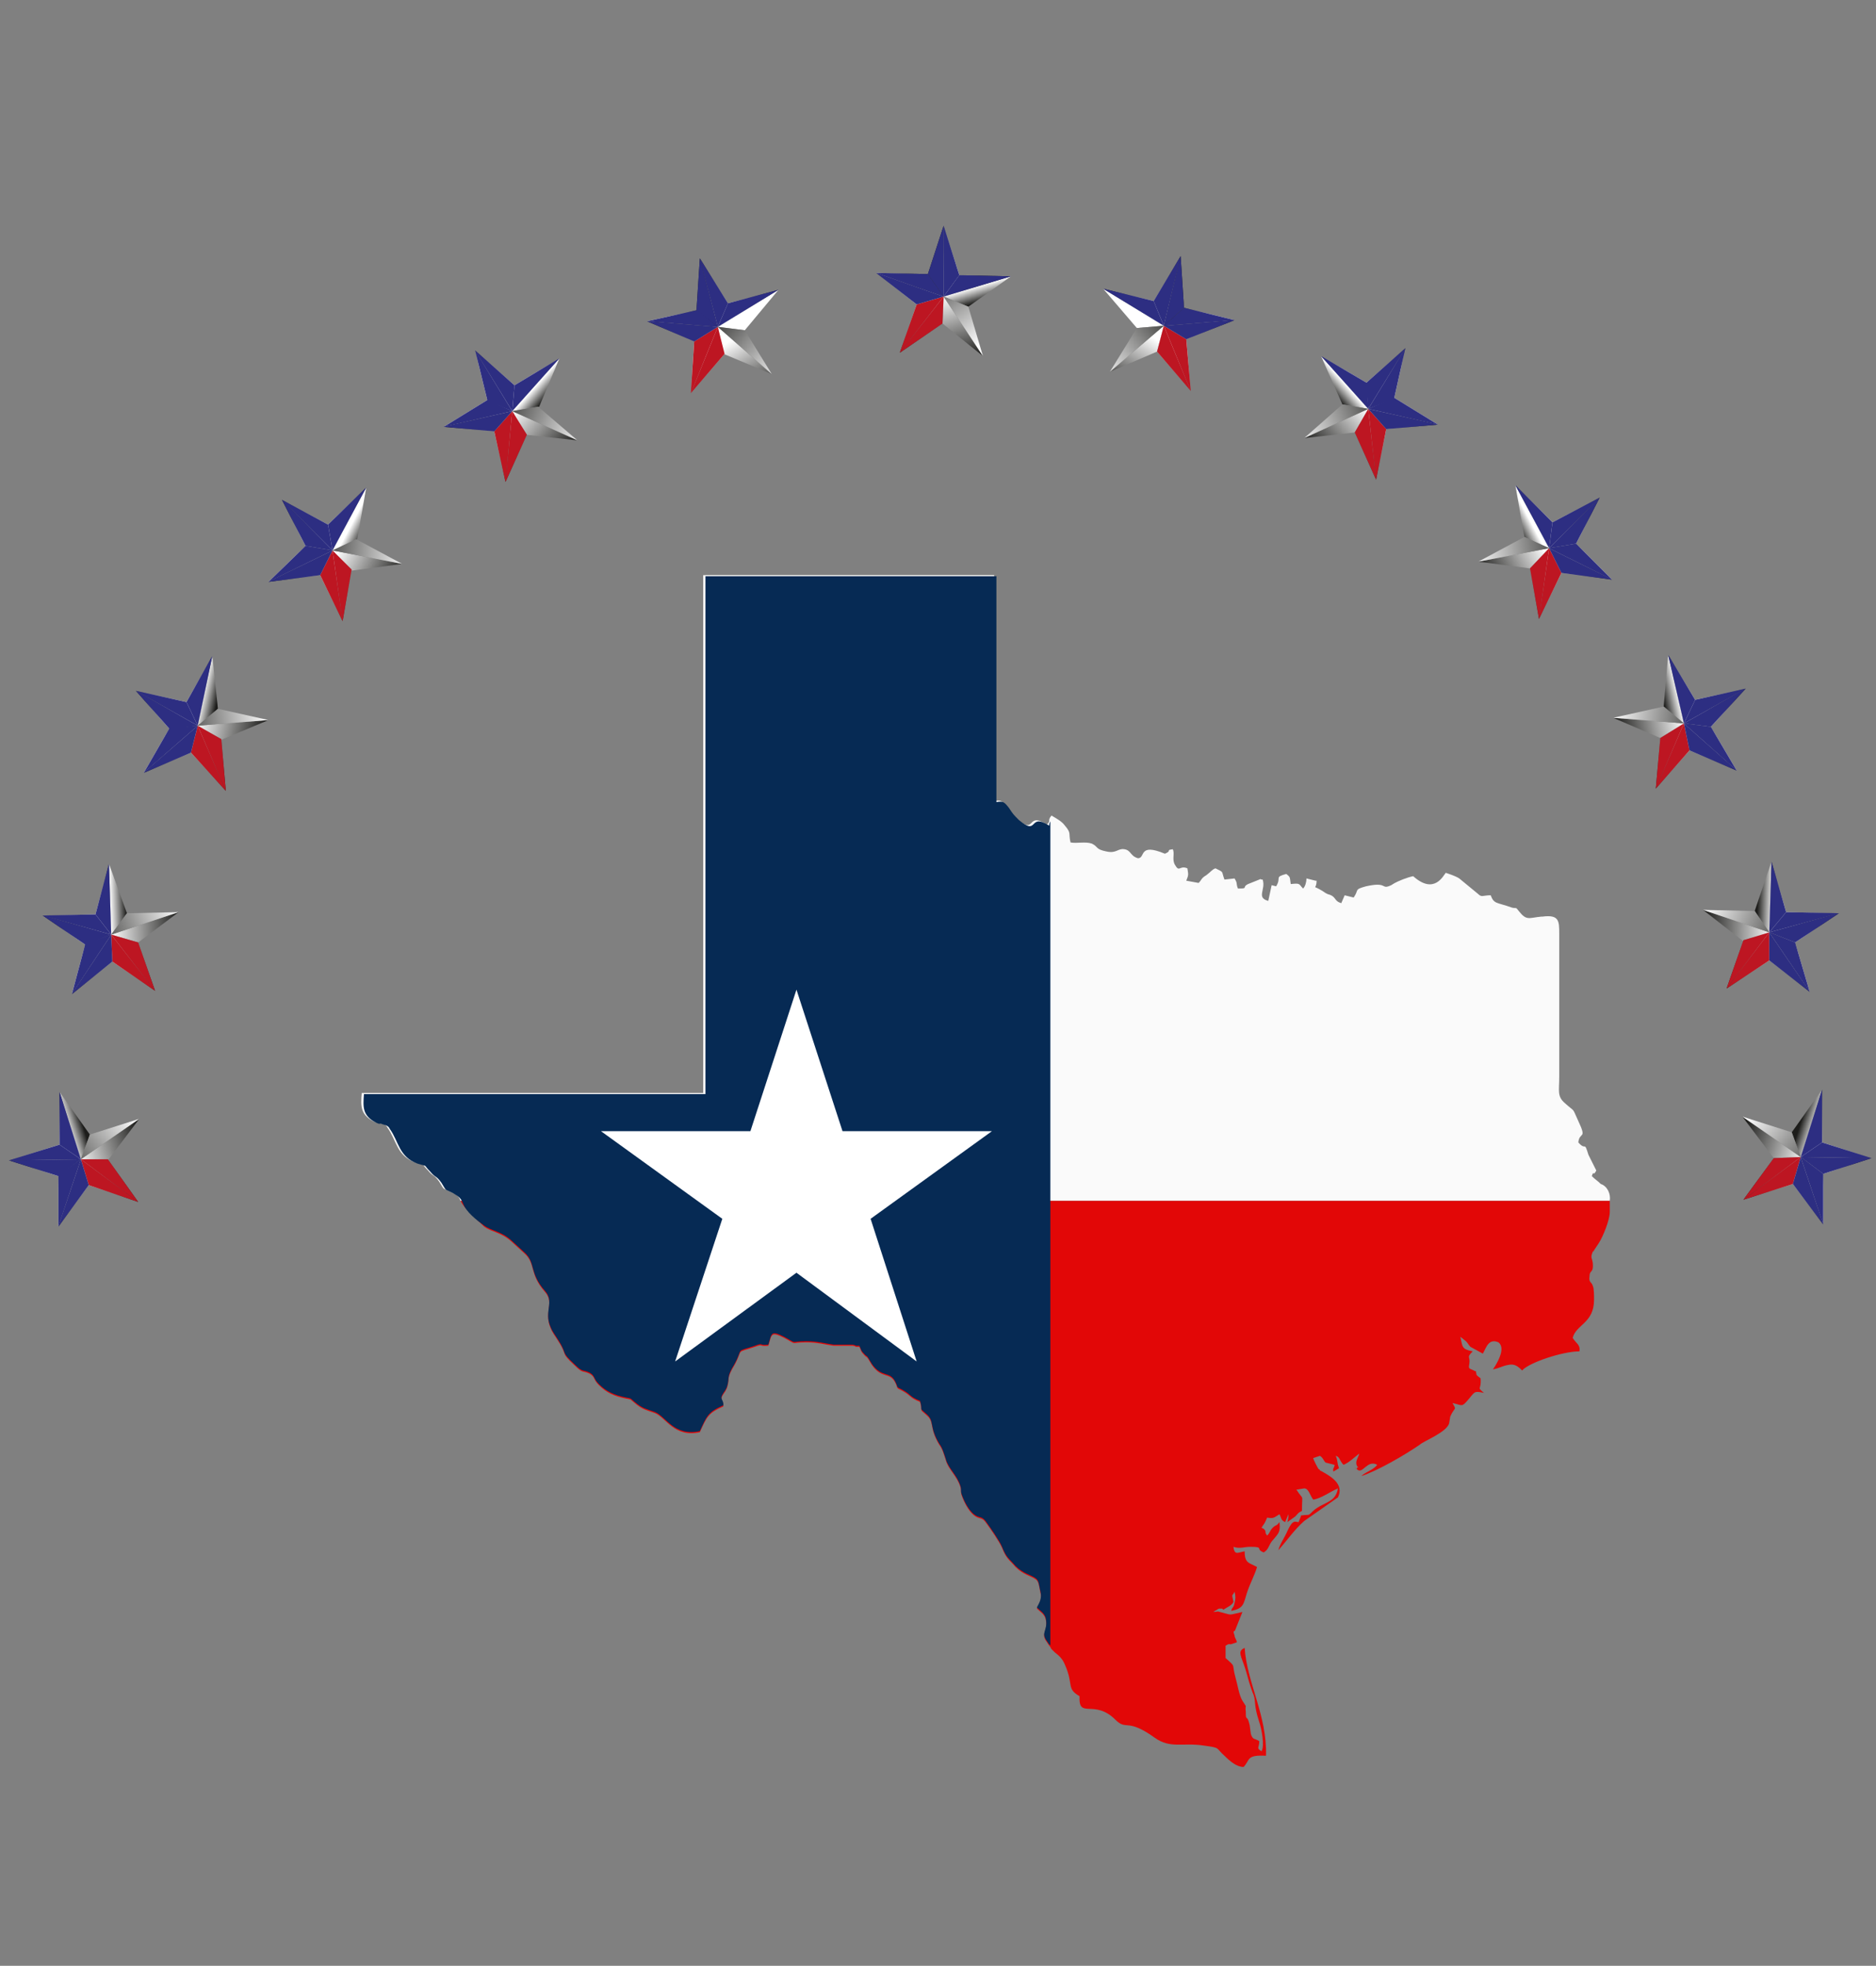 <?xml version="1.0" encoding="utf-8"?>
<!-- Generator: Adobe Illustrator 26.3.1, SVG Export Plug-In . SVG Version: 6.00 Build 0)  -->
<svg version="1.1" id="Warstwa_1" xmlns="http://www.w3.org/2000/svg" xmlns:xlink="http://www.w3.org/1999/xlink" x="0px" y="0px"
	 viewBox="0 0 167 175" style="enable-background:new 0 0 167 175;" xml:space="preserve">
<rect x="0" y="0" width="167" height="175" fill="#808080" stroke="none"/>
<style type="text/css">
	.st0{fill-rule:evenodd;clip-rule:evenodd;fill:#FAFAFA;}
	.st1{fill-rule:evenodd;clip-rule:evenodd;fill:#E20707;}
	.st2{fill-rule:evenodd;clip-rule:evenodd;fill:#062A54;}
	.st3{fill-rule:evenodd;clip-rule:evenodd;fill:#FFFFFF;}
	.st4{fill:url(#SVGID_1_);}
	.st5{fill:url(#SVGID_00000031917026051186487960000007569602573902424733_);}
	.st6{fill:url(#SVGID_00000008862443575486192370000003223504169383542699_);}
	.st7{fill:url(#SVGID_00000071532305415887094800000000348045564527117705_);}
	.st8{fill:url(#SVGID_00000083804422632799402850000017117086687068656774_);}
	.st9{fill:url(#SVGID_00000020400675105793191110000003653607801736567195_);}
	.st10{fill:url(#SVGID_00000061463712089773881770000013427797234798107013_);}
	.st11{fill:url(#SVGID_00000100355277765341865790000003642934093030950569_);}
	.st12{fill:url(#SVGID_00000182498410771468973610000008450597696166012823_);}
	.st13{fill:url(#SVGID_00000129927791970735428930000006386758872856663219_);}
	.st14{fill:#2D2E82;}
	.st15{fill:#BD1622;}
	.st16{fill:url(#SVGID_00000098187092473776036830000007794117511799757488_);}
	.st17{fill:url(#SVGID_00000084501831010242693440000012224012220180648332_);}
	.st18{fill:url(#SVGID_00000097466479096128731960000003951197979853057977_);}
	.st19{fill:url(#SVGID_00000122701849700371993620000016487261174672450972_);}
	.st20{fill:url(#SVGID_00000060718658711816665480000003296235439618031544_);}
	.st21{fill:url(#SVGID_00000054225506958520477990000011900599670962761662_);}
	.st22{fill:url(#SVGID_00000151511829647621855650000006734178254537027996_);}
	.st23{fill:url(#SVGID_00000135661203714195002860000004879951484727851140_);}
	.st24{fill:url(#SVGID_00000132047987631237748400000008474808511232489093_);}
	.st25{fill:url(#SVGID_00000113345302494225924080000002587895977836513176_);}
	.st26{fill:url(#SVGID_00000005267187042460116640000012224503371612670115_);}
	.st27{fill:url(#SVGID_00000105423454381230950000000009677073132323562676_);}
	.st28{fill:url(#SVGID_00000063610088275314250450000014157650218368135572_);}
	.st29{fill:url(#SVGID_00000083078323968944685650000005927303549345895608_);}
	.st30{fill:url(#SVGID_00000062878487681501331600000001316095240277430703_);}
	.st31{fill:url(#SVGID_00000163049893113709460070000001852326366793416583_);}
	.st32{fill:url(#SVGID_00000021804102082544475820000011814578871048387772_);}
	.st33{fill:url(#SVGID_00000092425943516398897500000007655794600284390579_);}
	.st34{fill:url(#SVGID_00000091704077575440508490000013588116567650076344_);}
	.st35{fill:url(#SVGID_00000024720353784678509310000015887235837404431748_);}
	.st36{fill:url(#SVGID_00000145757465134233224720000001040659879350143387_);}
	.st37{fill:url(#SVGID_00000017474225725132439270000012589542512824949657_);}
	.st38{fill:url(#SVGID_00000089565086556924387330000005447570716264240561_);}
	.st39{fill:url(#SVGID_00000127731960942762647920000000296534770989384839_);}
	.st40{fill:url(#SVGID_00000161604455949862947010000012861835046892418433_);}
	.st41{fill:url(#SVGID_00000036938246840202859040000000899170356390124968_);}
	.st42{fill:url(#SVGID_00000046318823645099745510000005698866438994174629_);}
	.st43{fill:url(#SVGID_00000014627378572986664750000017386362805014779273_);}
	.st44{fill:url(#SVGID_00000019656603339715529630000007547288892321159810_);}
	.st45{fill:url(#SVGID_00000099656611647757359840000015720501597799637142_);}
	.st46{fill:url(#SVGID_00000016769666601560617330000007812955257376151963_);}
	.st47{fill:url(#SVGID_00000067219364499293880450000009186832590077652656_);}
	.st48{fill:url(#SVGID_00000022557574680688451270000005998424113956783778_);}
	.st49{fill:url(#SVGID_00000084494413721469533900000003380565751676052113_);}
	.st50{fill:url(#SVGID_00000086651318649894817890000011721887302486510508_);}
	.st51{fill:url(#SVGID_00000096042191445927090950000006299595303108909728_);}
	.st52{fill:url(#SVGID_00000035494587550159819520000012536750776990378124_);}
	.st53{fill:url(#SVGID_00000074415198251313107850000017210535322229225655_);}
	.st54{fill:url(#SVGID_00000078027813890375842590000001119381183625608115_);}
	.st55{fill:url(#SVGID_00000111189216026952582170000002532316457652747190_);}
	.st56{fill:url(#SVGID_00000119083119132597051380000016878049828909485200_);}
	.st57{fill:url(#SVGID_00000150092750756631119460000000584545193069711551_);}
	.st58{fill:url(#SVGID_00000029727298535541542220000009140393063118637453_);}
	.st59{fill:url(#SVGID_00000055700428733303839560000003875281123312026782_);}
	.st60{fill:url(#SVGID_00000025436332469417749670000012564721239771475867_);}
	.st61{fill:url(#SVGID_00000167392992107072505670000003064963440359921308_);}
	.st62{fill:url(#SVGID_00000083061556368862406510000006189846101700569514_);}
	.st63{fill:url(#SVGID_00000086677096943583415410000012133528688671058326_);}
	.st64{fill:url(#SVGID_00000120540939000845727190000009650602391352641699_);}
	.st65{fill:url(#SVGID_00000059302067614632918380000005948573739081706646_);}
	.st66{fill:url(#SVGID_00000158731101318753756170000005238544660923686555_);}
	.st67{fill:url(#SVGID_00000111885251869330812460000007730408575638236801_);}
	.st68{fill:url(#SVGID_00000088851292991766932720000003522114267541153190_);}
	.st69{fill:url(#SVGID_00000108297746679967497280000016691023433927951522_);}
	.st70{fill:url(#SVGID_00000183960876331589660120000007668895824603125424_);}
	.st71{fill:url(#SVGID_00000119836506052354382900000016907057940671058856_);}
	.st72{fill:url(#SVGID_00000063631541463838879850000016532240818495801776_);}
	.st73{fill:url(#SVGID_00000009589473447176740400000016355076463357979827_);}
	.st74{fill:url(#SVGID_00000088831445847866245210000001417214525185658260_);}
	.st75{fill:url(#SVGID_00000127006760728967800360000003357698426301202079_);}
	.st76{fill:url(#SVGID_00000153679107438486612860000000192306554169318048_);}
	.st77{fill:url(#SVGID_00000024692802197301793990000000286993876141040517_);}
	.st78{fill:url(#SVGID_00000082365021476659734430000005100518528858453891_);}
	.st79{fill:url(#SVGID_00000058561021816552221770000001084505169820551093_);}
	.st80{fill:url(#SVGID_00000164501393087448390280000017096452080022181563_);}
	.st81{fill:url(#SVGID_00000173839203115721426130000002592747554805143971_);}
	.st82{fill:url(#SVGID_00000070095886826155487540000005114711302616385209_);}
	.st83{fill:url(#SVGID_00000008143772194146519410000000881570841206961805_);}
	.st84{fill:url(#SVGID_00000010996889876433463780000015344805160628353924_);}
	.st85{fill:url(#SVGID_00000080170024841811377610000011701150368925899409_);}
	.st86{fill:url(#SVGID_00000007419495396049186200000016701233824775678600_);}
	.st87{fill:url(#SVGID_00000134220949232791557050000000185383725958315936_);}
	.st88{fill:url(#SVGID_00000096759957879908664940000001963102820074676613_);}
	.st89{fill:url(#SVGID_00000183246214587672911000000008376455930831642768_);}
	.st90{fill:url(#SVGID_00000047039382156919972630000002982174304755847828_);}
	.st91{fill:url(#SVGID_00000012441302100406957700000010765212974677214876_);}
	.st92{fill:url(#SVGID_00000051380592378787978630000014637010839458354830_);}
	.st93{fill:url(#SVGID_00000145024987242380552940000009608063470643131063_);}
	.st94{fill:url(#SVGID_00000096053153388347007820000004657115874191146624_);}
	.st95{fill:url(#SVGID_00000158740406762841852080000008706105286792138134_);}
	.st96{fill:url(#SVGID_00000136406855491116853370000007077258146450510515_);}
	.st97{fill:url(#SVGID_00000072266303395529292470000015564406148192929160_);}
	.st98{fill:url(#SVGID_00000140710536960015074610000007379394974780534157_);}
	.st99{fill:url(#SVGID_00000119833834929988807050000014290568169468905640_);}
	.st100{fill:url(#SVGID_00000157265922417948324490000012873720417074373807_);}
	.st101{fill:url(#SVGID_00000101086766842647747610000017471861084760825226_);}
	.st102{fill:url(#SVGID_00000154384950916890766040000005105147228499952559_);}
	.st103{fill:url(#SVGID_00000081645249598532478680000015541075900575308184_);}
	.st104{fill:url(#SVGID_00000049211265393977691250000000942095212928777608_);}
	.st105{fill:url(#SVGID_00000110434431452284397360000007878033838710016416_);}
	.st106{fill:url(#SVGID_00000062187014662132437100000015082595461867581071_);}
	.st107{fill:url(#SVGID_00000168796878824610541480000014221062458804879004_);}
	.st108{fill:url(#SVGID_00000040569193447384184810000004155654139072905148_);}
	.st109{fill:url(#SVGID_00000102529798111051905830000012964528741809362094_);}
	.st110{fill:url(#SVGID_00000135691682499443711000000000698945200926341780_);}
	.st111{fill:url(#SVGID_00000152950366679661344420000001745062883743216057_);}
	.st112{fill:url(#SVGID_00000016787787425972347600000005490891130848191423_);}
	.st113{fill:url(#SVGID_00000101100585454850622530000014169655009164433319_);}
	.st114{fill:url(#SVGID_00000047051296709935136780000011428849406445759915_);}
	.st115{fill:url(#SVGID_00000035524950284859036500000017551960416220469378_);}
	.st116{fill:url(#SVGID_00000012443591669017343420000013592281526834402492_);}
	.st117{fill:url(#SVGID_00000156588364532981041240000014625984576832715449_);}
	.st118{fill:url(#SVGID_00000054975183262353459650000009809191680346055592_);}
	.st119{fill:url(#SVGID_00000114757738505187737770000017841965282163881610_);}
	.st120{fill:url(#SVGID_00000096027348393659680670000013736093532943776170_);}
	.st121{fill:url(#SVGID_00000165218655710811112080000010332107559207958182_);}
	.st122{fill:url(#SVGID_00000049215927985140125970000017506713190407406512_);}
	.st123{fill:url(#SVGID_00000088834888640821937810000006908434341509430952_);}
	.st124{fill:url(#SVGID_00000147198004217649230070000018254971164453388676_);}
	.st125{fill:url(#SVGID_00000000932500274352887080000006626974168144582279_);}
	.st126{fill:url(#SVGID_00000072976284691033762850000005714961130347247253_);}
	.st127{fill:url(#SVGID_00000011754157272150094900000008951791369286132414_);}
	.st128{fill:url(#SVGID_00000165919669211716152640000014906518272175054232_);}
	.st129{fill:url(#SVGID_00000070085797528827066320000007141632632937345421_);}
	.st130{fill:url(#SVGID_00000179618645849415426320000004475278730059906445_);}
	.st131{fill:url(#SVGID_00000093865189619740583550000017894503150515563906_);}
	.st132{fill:url(#SVGID_00000039851111532801938830000014697947469197147304_);}
	.st133{fill:url(#SVGID_00000008126174991681880910000010282444963984352932_);}
	.st134{fill:url(#SVGID_00000116195061094202853750000009117327396931779200_);}
	.st135{fill:url(#SVGID_00000077290278506196588580000006938237857662681254_);}
</style>
<g>
	<path class="st0" d="M143.3,106.9H41c-0.2-0.5-0.4-0.6-0.9-0.8c-0.8-0.4-0.5-0.1-1-0.9c-0.5-0.7-0.5-0.4-1-1
		c-0.7-0.7-0.1-0.4-1.1-0.7c-1.7-0.6-1.7-2-2.5-3.1c-0.1-0.2-0.2-0.3-0.6-0.4c-0.5-0.2-0.1,0.1-0.7-0.2c-1.1-0.6-1.1-1.3-1-2.5
		l30.4,0l0-46.1l25.9,0l0,20.1c0.6-0.1,0.7,0,1.1,0.5c0.4,0.6,0.4,0.6,0.9,1.1c1.8,1.5,0.8-0.7,2.7,0.5c0.4-0.4,0-0.3,0.4-0.8
		c0.5,0.3,0.9,0.5,1.2,0.9c0.6,0.7,0.3,0.7,0.5,1.5c0.6,0.1,1.3-0.1,1.9,0.1c0.6,0.3,0.3,0.5,1.3,0.7c0.9,0.2,1-0.3,1.6-0.2
		c0.6,0.1,0.5,0.6,1.2,0.8c0.7,0,0-1.4,2.4-0.4c0.7-0.3,0-0.3,0.7-0.4c0.2,0.4-0.1,0.9,0.2,1.4c0.4,0.7,0.4,0,1.1,0.3
		c0.1,0.6,0.1,0.6-0.1,1.1l1.1,0.2c0.3-0.3,0.2-0.4,0.7-0.7c0.4-0.3,0.5-0.5,0.8-0.6c0.8,0.4,0.5,0.2,0.8,1l0.9-0.1
		c0.3,0.5,0.1,0.4,0.3,0.9c1,0,0.3-0.1,0.9-0.4l1-0.4c0.2-0.1,0,0,0.3,0c0.3,0.9-0.6,1.6,0.5,1.9l0.3-1.4l0.4,0.1
		c0.5-0.8-0.2-0.8,0.9-1.1c0.4,0.3,0.3,0.3,0.4,0.9c0.9-0.1,0.7,0,1.1,0.4c0.2-0.2,0.3-0.6,0.3-0.9l0.8,0.2c0,0,0.1,0,0.1,0
		c0,0.9-0.5,0.3,0.5,0.9l0.3,0.2c0.2,0.1,0,0,0.2,0.1c0.8,0.2,0.5,0.6,1.2,0.8l0.3-0.7l0.8,0.2c0.5-0.7,0-0.7,1.1-1
		c1.8-0.4,1.4,0.2,2,0c0,0,0.3-0.1,0.4-0.2c0.5-0.3,1.3-0.6,1.8-0.7c1.9,1.7,2.7-0.1,2.9-0.3c0.3,0.1,0.9,0.3,1.2,0.5l1.7,1.4
		c0.3,0.3,0.4,0.1,1.1,0.1c0.3,0.8,0.5,0.6,1.9,1.1c0.4,0.1,0.3-0.1,0.6,0.3c0.7,0.9,0.9,0.6,2,0.5l0.1,0c1.5-0.2,1.5,0.4,1.5,1.5
		l0,12.8c0,1.2-0.2,1.7,0.5,2.3c1,0.9,0.6,0.3,1.2,1.6c0.8,1.7,0.1,0.9,0,1.9c0.7,0.8,0.5-0.2,0.9,1.1l0.7,1.4
		c-0.3,0.6-0.2-0.1-0.4,0.5c0.3,0.3,0.5,0.4,0.8,0.7C143.1,105.6,143.4,106.3,143.3,106.9z"/>
	<path class="st1" d="M41,106.9h102.3c0,0.1,0,0.2,0,0.2l0,0.8c0,0.7-0.6,2.2-1,2.8l-0.4,0.6c0,0,0,0.1-0.1,0.1
		c-0.3,0.7,0,0.5,0,1.3c0,0.6-0.3,0.4-0.3,0.9c-0.1,0.6,0.2,0.5,0.3,0.9c0.1,0.2,0.1,0.9,0.1,1.2c0,2.1-1.6,2.2-1.9,3.4
		c0.3,0.5,0.7,0.6,0.6,1.2c-1.5,0-4.5,1-5.1,1.7c-0.4-0.4-0.7-0.6-1.2-0.5c-0.6,0.1-0.8,0.3-1.4,0.4l0.2-0.3
		c0.3-0.5,0.9-1.6,0.3-2.1c-0.9-0.4-1.1,0.5-1.4,1l-1.1-0.6c-0.2-0.2-0.2-0.3-0.4-0.5L130,119c0.2,0.9,0.1,1.1,1.1,1.3
		c-0.6,0.6-0.2,0.4-0.3,1.1c-0.1,0.5,0,0.4,0.4,0.6c0.1,0.1,0.1,0,0.2,0.1l0,0.1c0.1,0.3-0.1,0.1,0.4,0.5c0.1,1.1-0.4,0.7,0.3,1.3
		c-0.9-0.2-0.8-0.1-1.4,0.6c-0.6,0.7-0.5,0.5-1.4,0.3c0.4,0.7,0.2,0.3-0.2,1.2l-0.1,0.6c-0.2,0.8-2.3,1.6-2.6,1.9
		c-1.3,0.9-3.7,2.3-5.2,2.8c0,0,0.1-0.1,0.1-0.1c0.4-0.3,1-0.5,1.3-0.9c-0.9-0.5-1.3,0.9-1.8,0.4c-0.4-0.3,0,0.1,0-0.1
		c0.1-0.4,0.2,0.2,0-0.2c-0.2-0.4,0.1-0.7,0.2-1.1c-0.4,0.3-0.9,0.8-1.4,1c-0.4-0.4-0.3-0.7-0.7-0.8c0.2,0.4,0.1,0.6,0.3,1.1
		l-0.5,0.3c-0.1-0.3,0.1-0.3,0.1-0.6l-0.8-0.2c-0.2-0.2-0.2-0.4-0.5-0.6l-0.6,0.2c0,0.1,0.4,0.9,0.5,1c0,0,0.1,0,0.1,0.1l0.2,0.1
		c0.7,0.4,2,1.1,1.4,2.3l-3,2.1c-0.9,0.8-1.5,1.7-2.3,2.6c0.1-0.5,0.6-1.2,0.8-1.7c0.5-1.1,0.7-0.8,1-0.8l0.2-0.5
		c0-0.1,0-0.1,0.1-0.1c0.7-0.1,0.5,0.1,1-0.4c0.9-0.8,2-0.7,2.2-2c-0.7,0.3-1.5,0.9-2.2,1c-0.3-0.4-0.4-1-0.8-1l-0.6,0.1
		c0,0-0.1,0-0.1,0c0.7,1.1,0.5,0.2,0.5,1.9c-0.4,0.2-0.3,0.2-0.6,0.5l-0.7,0.5c0.1-0.4,0.1-0.5,0.1-0.7l-0.3,0.7
		c-0.4-0.2-0.3-0.3-0.5-0.7c-0.5,0.3-0.5,0.4-1.1,0.3c-0.3,0.7-0.2,0.4-0.5,0.9c0,0,0.2,0.1,0.2,0.1c0.3,0.3,0,0.2,0.3,0.6
		c0.3-0.3,0.2-0.4,0.5-0.7c0.3-0.3,0.3-0.1,0.6-0.5c0.1,0.9-0.1,1-0.5,1.5c-0.5,0.5-0.4,0.9-0.9,1.2c-0.8-0.3,0.1-0.5-1.2-0.5
		c-0.6,0-0.9,0.2-1.5,0c0.1,0.8,0.4,0.5,1,0.4c0,1.1,0.4,1,1.1,1.4c-0.2,0.7-0.6,1.4-0.9,2.3c-0.3,1-0.3,1.4-1.4,1.6
		c0.1-0.4,0.2-0.2,0.3-0.7c0.1-0.4,0.1-0.6,0-1c-0.2,0.4-0.2,0.2-0.2,0.4l0.1,0.5c-0.1,0.3-0.6,0.5-0.9,0.7c0,0-0.1-0.1-0.1-0.1
		l-0.3,0l-0.5,0.3c0.4,0,0.3-0.1,0.6,0c1.2,0.3,0.6,0.3,2,0L110,145c-0.1,0.4-0.3,0-0.1,0.6c0,0.2,0.2,0.4,0.2,0.6l-0.3,0.1
		c-0.5,0.2-0.2-0.1-0.7,0.2l0,1.1c1,0.9,0.5,0.4,0.9,1.8c0.2,0.7,0.3,1.5,0.6,2c0.5,0.8,0.2,0.2,0.3,1c0,0.9,0.1,0.2,0.3,1
		c0.1,0.3,0.1,0.9,0.2,1.1c0.2,0.4,0.2,0.2,0.7,0.5c0,0.6-0.3,0.6,0.2,0.9c0.3-0.5,0-2-0.2-2.6c-0.5-1.5-0.3-1.8-0.5-2.4
		c-0.3-0.7-0.5-1.5-0.7-2.2c-0.4-1.3-0.8-1.7-0.1-2c0.2,3.1,2,6,1.9,9.6c-1.8-0.1-1.4,0.4-2,1c-0.6,0-1.2-0.5-1.7-1
		c-0.8-0.7-0.3-0.7-1.8-0.9c-1.9-0.3-3,0.3-4.4-0.7c-2.5-1.8-2.5-0.6-3.5-1.6c-1.9-1.9-3.3,0-3.2-2.1c-1.2-0.7-0.5-1-1.3-2.8
		c-0.2-0.5-0.5-0.8-0.9-1.1l-0.3-0.3c-0.1-0.1,0-0.1-0.2-0.3l-0.2-0.3c-0.6-0.8,0.1-0.9-0.1-2c-0.1-0.5-0.5-0.7-0.8-1
		c0.2-0.4,0.5-0.8,0.3-1.5c-0.1-0.4-0.1-0.9-0.4-1.1c-0.4-0.3-1.1-0.4-1.8-1.1c-0.6-0.7-0.8-0.7-1.2-1.7c-0.2-0.5-1.1-1.8-1.4-2.2
		c-0.4-0.6-0.6-0.3-1.1-0.7c-0.5-0.4-0.9-1.2-1.1-1.8c-0.1-0.3,0-0.4-0.1-0.7c-0.3-1-1.1-1.6-1.3-2.4c-0.2-0.6-0.3-1-0.6-1.4
		c-0.9-1.5-0.4-2-1.1-2.6c-0.8-0.7-0.3-0.2-0.6-1.2c-1-0.4-0.7-0.5-1.6-1c-0.6-0.3-0.3-0.1-0.6-0.7c-0.5-1-1.2-0.3-2.1-1.6l-0.3-0.5
		c-0.2-0.3-0.1-0.1-0.3-0.3c-0.4-0.4-0.3-0.4-0.5-0.8c-0.6,0-0.1,0-0.6-0.1l-1.7,0c-0.8-0.1-1.4-0.3-2.4-0.3c-1.6,0-0.7,0.3-2-0.4
		c-1.2-0.6-1.1-0.3-1.4,0.7c-0.9,0.1-0.4-0.2-1.2,0.1c-1.8,0.6-1,0.1-1.8,1.6c-0.8,1.3-0.4,1.2-0.7,2.1c-0.2,0.4-0.1,0.2-0.3,0.5
		c-0.4,0.6,0,0.5,0,1.1c-1.4,0.6-1.5,1-2.1,2.3c-2.3,0.5-3-1.3-4-1.7c-0.8-0.3-1.1-0.3-1.8-0.9c-0.4-0.3-0.2-0.3-0.8-0.4
		c-1-0.2-1.7-0.5-2.4-1.2c-0.5-0.5-0.3-0.7-0.8-1c-0.6-0.3-0.6,0-1.3-0.7c-1.4-1.3-0.6-0.8-1.5-2.2c-0.3-0.5-0.5-0.7-0.7-1.2
		c-0.6-1.4,0.4-2.2-0.5-3.2c-1.4-1.6-0.8-2.5-1.8-3.4l-1.2-1.1c-0.9-0.8-1.7-0.8-2.4-1.3C42.3,108.4,41.4,107.7,41,106.9L41,106.9z"
		/>
	<path class="st2" d="M93.5,73.1v73.4c0,0,0-0.1-0.1-0.1l-0.2-0.3c-0.6-0.8,0.1-0.9-0.1-2c-0.1-0.5-0.5-0.7-0.8-1
		c0.2-0.4,0.5-0.8,0.3-1.5c-0.1-0.4-0.1-0.9-0.4-1.1c-0.4-0.3-1.1-0.4-1.8-1.1c-0.6-0.7-0.8-0.7-1.2-1.7c-0.2-0.5-1.1-1.8-1.4-2.2
		c-0.4-0.6-0.6-0.3-1.1-0.7c-0.5-0.4-0.9-1.2-1.1-1.8c-0.1-0.3,0-0.4-0.1-0.7c-0.3-1-1.1-1.6-1.3-2.4c-0.2-0.6-0.3-1-0.6-1.4
		c-0.9-1.5-0.4-2-1.1-2.6c-0.8-0.7-0.3-0.2-0.6-1.2c-1-0.4-0.7-0.5-1.6-1c-0.6-0.3-0.3-0.1-0.6-0.7c-0.5-1-1.2-0.3-2.1-1.6l-0.3-0.5
		c-0.2-0.3-0.1-0.1-0.3-0.3c-0.4-0.4-0.3-0.4-0.5-0.8c-0.6,0-0.1,0-0.6-0.1l-1.7,0c-0.8-0.1-1.4-0.3-2.4-0.3c-1.6,0-0.7,0.3-2-0.4
		c-1.2-0.6-1.1-0.3-1.4,0.7c-0.9,0.1-0.4-0.2-1.2,0.1c-1.8,0.6-1,0.1-1.8,1.6c-0.8,1.3-0.4,1.2-0.7,2.1c-0.2,0.4-0.1,0.2-0.3,0.5
		c-0.4,0.6,0,0.5,0,1.1c-1.4,0.6-1.5,1-2.1,2.3c-2.3,0.5-3-1.3-4-1.7c-0.8-0.3-1.1-0.3-1.8-0.9c-0.4-0.3-0.2-0.3-0.8-0.4
		c-1-0.2-1.7-0.5-2.4-1.2c-0.5-0.5-0.3-0.7-0.8-1c-0.6-0.3-0.6,0-1.3-0.7c-1.4-1.3-0.6-0.8-1.5-2.2c-0.3-0.5-0.5-0.7-0.7-1.2
		c-0.6-1.4,0.4-2.2-0.5-3.2c-1.4-1.6-0.8-2.5-1.8-3.4l-1.2-1.1c-0.9-0.8-1.7-0.8-2.4-1.3c-0.7-0.5-1.6-1.2-1.9-2
		c-0.2-0.5-0.4-0.6-0.9-0.9c-0.8-0.4-0.5-0.1-1-0.9c-0.5-0.7-0.5-0.4-1-1c-0.7-0.7-0.1-0.4-1.1-0.7c-1.7-0.6-1.7-2-2.5-3.1
		c-0.1-0.2-0.2-0.3-0.6-0.4c-0.5-0.2-0.1,0.1-0.7-0.2c-1.1-0.6-1.1-1.3-1-2.5l30.4,0l0-46.1l25.9,0l0,20.1c0.6-0.1,0.7,0,1.1,0.5
		c0.4,0.6,0.4,0.6,0.9,1.1c1.8,1.5,0.8-0.7,2.7,0.5C93.4,73.2,93.5,73.2,93.5,73.1z"/>
	<polygon class="st3" points="70.9,88.1 75,100.7 88.3,100.7 77.5,108.5 81.6,121.2 70.9,113.3 60.1,121.2 64.3,108.5 53.5,100.7 
		66.8,100.7 	"/>
</g>
<g>
	<g>
		<g>
			
				<linearGradient id="SVGID_1_" gradientUnits="userSpaceOnUse" x1="-944.001" y1="424.57" x2="-942.604" y2="421.053" gradientTransform="matrix(0.954 -0.301 0.301 0.954 778.658 -587.76)">
				<stop  offset="0" style="stop-color:#FFFFFF"/>
				<stop  offset="1" style="stop-color:#1D1D1B"/>
			</linearGradient>
			<polygon class="st4" points="5.3,97.2 7.2,103.2 5.3,101.9 			"/>
			
				<linearGradient id="SVGID_00000178182713423933275880000002523003270615152313_" gradientUnits="userSpaceOnUse" x1="-943.638" y1="423.656" x2="-942.196" y2="423.656" gradientTransform="matrix(0.954 -0.301 0.301 0.954 778.658 -587.76)">
				<stop  offset="0" style="stop-color:#FFFFFF"/>
				<stop  offset="1" style="stop-color:#1D1D1B"/>
			</linearGradient>
			<polygon style="fill:url(#SVGID_00000178182713423933275880000002523003270615152313_);" points="5.3,97.2 7.2,103.2 8,101 			
				"/>
			
				<linearGradient id="SVGID_00000008134364042863577630000006410612776718503584_" gradientUnits="userSpaceOnUse" x1="-943.638" y1="426.275" x2="-937.59" y2="426.275" gradientTransform="matrix(0.954 -0.301 0.301 0.954 778.658 -587.76)">
				<stop  offset="0" style="stop-color:#FFFFFF"/>
				<stop  offset="1" style="stop-color:#1D1D1B"/>
			</linearGradient>
			<polygon style="fill:url(#SVGID_00000008134364042863577630000006410612776718503584_);" points="12.4,99.6 7.2,103.2 9.6,103.3 
							"/>
			
				<linearGradient id="SVGID_00000002367791528863394760000016202031853478727098_" gradientUnits="userSpaceOnUse" x1="-937.733" y1="424.156" x2="-946.408" y2="427.329" gradientTransform="matrix(0.954 -0.301 0.301 0.954 778.658 -587.76)">
				<stop  offset="0" style="stop-color:#FFFFFF"/>
				<stop  offset="1" style="stop-color:#1D1D1B"/>
			</linearGradient>
			<polygon style="fill:url(#SVGID_00000002367791528863394760000016202031853478727098_);" points="12.4,99.6 7.2,103.2 8,101 			
				"/>
			
				<linearGradient id="SVGID_00000120554926949018815860000010360213977485210244_" gradientUnits="userSpaceOnUse" x1="-946.578" y1="427.164" x2="-946.676" y2="425.743" gradientTransform="matrix(0.954 -0.301 0.301 0.954 778.658 -587.76)">
				<stop  offset="0" style="stop-color:#FFFFFF"/>
				<stop  offset="1" style="stop-color:#1D1D1B"/>
			</linearGradient>
			<polygon style="fill:url(#SVGID_00000120554926949018815860000010360213977485210244_);" points="0.8,103.3 7.2,103.2 5.2,104.7 
							"/>
			
				<linearGradient id="SVGID_00000073002712975394047700000018189012346651434883_" gradientUnits="userSpaceOnUse" x1="-945.303" y1="425.733" x2="-950.437" y2="426.296" gradientTransform="matrix(0.954 -0.301 0.301 0.954 778.658 -587.76)">
				<stop  offset="0" style="stop-color:#FFFFFF"/>
				<stop  offset="1" style="stop-color:#1D1D1B"/>
			</linearGradient>
			<polygon style="fill:url(#SVGID_00000073002712975394047700000018189012346651434883_);" points="0.8,103.3 7.2,103.2 5.3,101.9 
							"/>
			
				<linearGradient id="SVGID_00000114073501453332921830000012341192023670773148_" gradientUnits="userSpaceOnUse" x1="-943.638" y1="429.38" x2="-939.926" y2="429.38" gradientTransform="matrix(0.954 -0.301 0.301 0.954 778.658 -587.76)">
				<stop  offset="0" style="stop-color:#FFFFFF"/>
				<stop  offset="1" style="stop-color:#1D1D1B"/>
			</linearGradient>
			<polygon style="fill:url(#SVGID_00000114073501453332921830000012341192023670773148_);" points="12.3,107 7.2,103.2 9.6,103.2 
							"/>
			
				<linearGradient id="SVGID_00000067226717610897008440000004981082391894422153_" gradientUnits="userSpaceOnUse" x1="-943.638" y1="429.38" x2="-939.926" y2="429.38" gradientTransform="matrix(0.954 -0.301 0.301 0.954 778.658 -587.76)">
				<stop  offset="0" style="stop-color:#FFFFFF"/>
				<stop  offset="1" style="stop-color:#1D1D1B"/>
			</linearGradient>
			<polygon style="fill:url(#SVGID_00000067226717610897008440000004981082391894422153_);" points="12.3,107 7.2,103.2 7.9,105.5 
							"/>
			
				<linearGradient id="SVGID_00000004543544792836253050000007870478308312463534_" gradientUnits="userSpaceOnUse" x1="-945.499" y1="428.566" x2="-945.499" y2="426.079" gradientTransform="matrix(0.954 -0.301 0.301 0.954 778.658 -587.76)">
				<stop  offset="0" style="stop-color:#FFFFFF"/>
				<stop  offset="1" style="stop-color:#1D1D1B"/>
			</linearGradient>
			<polygon style="fill:url(#SVGID_00000004543544792836253050000007870478308312463534_);" points="5.2,109.2 7.2,103.2 5.2,104.6 
							"/>
			
				<linearGradient id="SVGID_00000133517149616451108490000013594578034931834017_" gradientUnits="userSpaceOnUse" x1="-942.822" y1="428.058" x2="-947.662" y2="430.448" gradientTransform="matrix(0.954 -0.301 0.301 0.954 778.658 -587.76)">
				<stop  offset="0" style="stop-color:#FFFFFF"/>
				<stop  offset="1" style="stop-color:#1D1D1B"/>
			</linearGradient>
			<polygon style="fill:url(#SVGID_00000133517149616451108490000013594578034931834017_);" points="5.2,109.2 7.2,103.2 7.9,105.5 
							"/>
		</g>
		<g>
			<polygon class="st14" points="5.3,97.2 7.2,103.2 5.3,101.9 			"/>
			<polygon class="st14" points="0.8,103.3 7.2,103.2 5.2,104.7 			"/>
			<polygon class="st14" points="0.8,103.3 7.2,103.2 5.3,101.9 			"/>
			<polygon class="st15" points="12.3,107 7.2,103.2 9.6,103.2 			"/>
			<polygon class="st15" points="12.3,107 7.2,103.2 7.9,105.5 			"/>
			<polygon class="st14" points="5.2,109.2 7.2,103.2 5.2,104.6 			"/>
			<polygon class="st14" points="5.2,109.2 7.2,103.2 7.9,105.5 			"/>
		</g>
	</g>
	<g>
		<g>
			
				<linearGradient id="SVGID_00000107579892770066754080000014788874770170468254_" gradientUnits="userSpaceOnUse" x1="-90.139" y1="124.197" x2="-88.742" y2="120.681" gradientTransform="matrix(1 -3.011912e-02 3.011912e-02 1 95.852 -45.872)">
				<stop  offset="0" style="stop-color:#FFFFFF"/>
				<stop  offset="1" style="stop-color:#1D1D1B"/>
			</linearGradient>
			<polygon style="fill:url(#SVGID_00000107579892770066754080000014788874770170468254_);" points="9.7,76.9 9.9,83.2 8.5,81.4 			
				"/>
			
				<linearGradient id="SVGID_00000065063359994893419500000016966494413335984296_" gradientUnits="userSpaceOnUse" x1="-89.776" y1="123.284" x2="-88.334" y2="123.284" gradientTransform="matrix(1 -3.011912e-02 3.011912e-02 1 95.852 -45.872)">
				<stop  offset="0" style="stop-color:#FFFFFF"/>
				<stop  offset="1" style="stop-color:#1D1D1B"/>
			</linearGradient>
			<polygon style="fill:url(#SVGID_00000065063359994893419500000016966494413335984296_);" points="9.7,76.9 9.9,83.2 11.3,81.3 
							"/>
			
				<linearGradient id="SVGID_00000118370772759624954320000010070600372132869022_" gradientUnits="userSpaceOnUse" x1="-89.776" y1="125.902" x2="-83.728" y2="125.902" gradientTransform="matrix(1 -3.011912e-02 3.011912e-02 1 95.852 -45.872)">
				<stop  offset="0" style="stop-color:#FFFFFF"/>
				<stop  offset="1" style="stop-color:#1D1D1B"/>
			</linearGradient>
			<polygon style="fill:url(#SVGID_00000118370772759624954320000010070600372132869022_);" points="15.9,81.2 9.9,83.2 12.3,83.9 
							"/>
			
				<linearGradient id="SVGID_00000050631177709060833040000016192515265115327415_" gradientUnits="userSpaceOnUse" x1="-83.871" y1="123.784" x2="-92.545" y2="126.957" gradientTransform="matrix(1 -3.011912e-02 3.011912e-02 1 95.852 -45.872)">
				<stop  offset="0" style="stop-color:#FFFFFF"/>
				<stop  offset="1" style="stop-color:#1D1D1B"/>
			</linearGradient>
			<polygon style="fill:url(#SVGID_00000050631177709060833040000016192515265115327415_);" points="15.9,81.2 9.9,83.2 11.3,81.3 
							"/>
			
				<linearGradient id="SVGID_00000100343052529967658600000007762905200374164150_" gradientUnits="userSpaceOnUse" x1="-92.716" y1="126.791" x2="-92.814" y2="125.37" gradientTransform="matrix(1 -3.011912e-02 3.011912e-02 1 95.852 -45.872)">
				<stop  offset="0" style="stop-color:#FFFFFF"/>
				<stop  offset="1" style="stop-color:#1D1D1B"/>
			</linearGradient>
			<polygon style="fill:url(#SVGID_00000100343052529967658600000007762905200374164150_);" points="3.8,81.5 9.9,83.2 7.6,84.1 			
				"/>
			
				<linearGradient id="SVGID_00000045583402505847395020000013713040069017607870_" gradientUnits="userSpaceOnUse" x1="-91.441" y1="125.36" x2="-96.574" y2="125.924" gradientTransform="matrix(1 -3.011912e-02 3.011912e-02 1 95.852 -45.872)">
				<stop  offset="0" style="stop-color:#FFFFFF"/>
				<stop  offset="1" style="stop-color:#1D1D1B"/>
			</linearGradient>
			<polygon style="fill:url(#SVGID_00000045583402505847395020000013713040069017607870_);" points="3.8,81.5 9.9,83.2 8.5,81.4 			
				"/>
			
				<linearGradient id="SVGID_00000173149338433293983220000016576080430826158494_" gradientUnits="userSpaceOnUse" x1="-89.776" y1="129.007" x2="-86.063" y2="129.007" gradientTransform="matrix(1 -3.011912e-02 3.011912e-02 1 95.852 -45.872)">
				<stop  offset="0" style="stop-color:#FFFFFF"/>
				<stop  offset="1" style="stop-color:#1D1D1B"/>
			</linearGradient>
			<polygon style="fill:url(#SVGID_00000173149338433293983220000016576080430826158494_);" points="13.8,88.2 9.9,83.2 12.3,83.9 
							"/>
			
				<linearGradient id="SVGID_00000006671859632343583590000015322318619572973452_" gradientUnits="userSpaceOnUse" x1="-89.776" y1="129.007" x2="-86.063" y2="129.007" gradientTransform="matrix(1 -3.011912e-02 3.011912e-02 1 95.852 -45.872)">
				<stop  offset="0" style="stop-color:#FFFFFF"/>
				<stop  offset="1" style="stop-color:#1D1D1B"/>
			</linearGradient>
			<polygon style="fill:url(#SVGID_00000006671859632343583590000015322318619572973452_);" points="13.8,88.2 9.9,83.2 10,85.6 			
				"/>
			
				<linearGradient id="SVGID_00000022548098278102900350000000227134665739465662_" gradientUnits="userSpaceOnUse" x1="-91.636" y1="128.194" x2="-91.636" y2="125.707" gradientTransform="matrix(1 -3.011912e-02 3.011912e-02 1 95.852 -45.872)">
				<stop  offset="0" style="stop-color:#FFFFFF"/>
				<stop  offset="1" style="stop-color:#1D1D1B"/>
			</linearGradient>
			<polygon style="fill:url(#SVGID_00000022548098278102900350000000227134665739465662_);" points="6.4,88.5 9.9,83.2 7.6,84 			
				"/>
			
				<linearGradient id="SVGID_00000112634117588345864740000000131484025183521446_" gradientUnits="userSpaceOnUse" x1="-88.96" y1="127.686" x2="-93.8" y2="130.075" gradientTransform="matrix(1 -3.011912e-02 3.011912e-02 1 95.852 -45.872)">
				<stop  offset="0" style="stop-color:#FFFFFF"/>
				<stop  offset="1" style="stop-color:#1D1D1B"/>
			</linearGradient>
			<polygon style="fill:url(#SVGID_00000112634117588345864740000000131484025183521446_);" points="6.4,88.5 9.9,83.2 10,85.6 			
				"/>
		</g>
		<g>
			<polygon class="st14" points="9.7,76.9 9.9,83.2 8.5,81.4 			"/>
			<polygon class="st14" points="3.8,81.5 9.9,83.2 7.6,84.1 			"/>
			<polygon class="st14" points="3.8,81.5 9.9,83.2 8.5,81.4 			"/>
			<polygon class="st15" points="13.8,88.2 9.9,83.2 12.3,83.9 			"/>
			<polygon class="st15" points="13.8,88.2 9.9,83.2 10,85.6 			"/>
			<polygon class="st14" points="6.4,88.5 9.9,83.2 7.6,84 			"/>
			<polygon class="st14" points="6.4,88.5 9.9,83.2 10,85.6 			"/>
		</g>
	</g>
	<g>
		<g>
			
				<linearGradient id="SVGID_00000012466407921012119000000001183729720326917028_" gradientUnits="userSpaceOnUse" x1="772.836" y1="-305.325" x2="774.233" y2="-308.842" gradientTransform="matrix(0.976 0.217 -0.217 0.976 -803.008 192.456)">
				<stop  offset="0" style="stop-color:#FFFFFF"/>
				<stop  offset="1" style="stop-color:#1D1D1B"/>
			</linearGradient>
			<polygon style="fill:url(#SVGID_00000012466407921012119000000001183729720326917028_);" points="18.9,58.4 17.6,64.6 16.6,62.5 
							"/>
			
				<linearGradient id="SVGID_00000038413705263361222430000008853955474784911011_" gradientUnits="userSpaceOnUse" x1="773.199" y1="-306.239" x2="774.641" y2="-306.239" gradientTransform="matrix(0.976 0.217 -0.217 0.976 -803.008 192.456)">
				<stop  offset="0" style="stop-color:#FFFFFF"/>
				<stop  offset="1" style="stop-color:#1D1D1B"/>
			</linearGradient>
			<polygon style="fill:url(#SVGID_00000038413705263361222430000008853955474784911011_);" points="18.9,58.4 17.6,64.6 19.4,63.1 
							"/>
			
				<linearGradient id="SVGID_00000054226209593925780050000016025557471591431860_" gradientUnits="userSpaceOnUse" x1="773.199" y1="-303.62" x2="779.247" y2="-303.62" gradientTransform="matrix(0.976 0.217 -0.217 0.976 -803.008 192.456)">
				<stop  offset="0" style="stop-color:#FFFFFF"/>
				<stop  offset="1" style="stop-color:#1D1D1B"/>
			</linearGradient>
			<polygon style="fill:url(#SVGID_00000054226209593925780050000016025557471591431860_);" points="23.9,64.1 17.6,64.6 19.6,65.9 
							"/>
			
				<linearGradient id="SVGID_00000062163715454422747480000005216046420358847379_" gradientUnits="userSpaceOnUse" x1="779.104" y1="-305.739" x2="770.429" y2="-302.566" gradientTransform="matrix(0.976 0.217 -0.217 0.976 -803.008 192.456)">
				<stop  offset="0" style="stop-color:#FFFFFF"/>
				<stop  offset="1" style="stop-color:#1D1D1B"/>
			</linearGradient>
			<polygon style="fill:url(#SVGID_00000062163715454422747480000005216046420358847379_);" points="23.9,64.1 17.6,64.6 19.4,63.1 
							"/>
			
				<linearGradient id="SVGID_00000008830922364767748920000014924171170449970566_" gradientUnits="userSpaceOnUse" x1="770.259" y1="-302.731" x2="770.161" y2="-304.153" gradientTransform="matrix(0.976 0.217 -0.217 0.976 -803.008 192.456)">
				<stop  offset="0" style="stop-color:#FFFFFF"/>
				<stop  offset="1" style="stop-color:#1D1D1B"/>
			</linearGradient>
			<polygon style="fill:url(#SVGID_00000008830922364767748920000014924171170449970566_);" points="12.1,61.5 17.6,64.6 15.1,64.9 
							"/>
			
				<linearGradient id="SVGID_00000107558109423528395390000007742961169308023442_" gradientUnits="userSpaceOnUse" x1="771.534" y1="-304.163" x2="766.401" y2="-303.599" gradientTransform="matrix(0.976 0.217 -0.217 0.976 -803.008 192.456)">
				<stop  offset="0" style="stop-color:#FFFFFF"/>
				<stop  offset="1" style="stop-color:#1D1D1B"/>
			</linearGradient>
			<polygon style="fill:url(#SVGID_00000107558109423528395390000007742961169308023442_);" points="12.1,61.5 17.6,64.6 16.6,62.5 
							"/>
			
				<linearGradient id="SVGID_00000174579578229765541800000013800009657056851084_" gradientUnits="userSpaceOnUse" x1="773.199" y1="-300.516" x2="776.912" y2="-300.516" gradientTransform="matrix(0.976 0.217 -0.217 0.976 -803.008 192.456)">
				<stop  offset="0" style="stop-color:#FFFFFF"/>
				<stop  offset="1" style="stop-color:#1D1D1B"/>
			</linearGradient>
			<polygon style="fill:url(#SVGID_00000174579578229765541800000013800009657056851084_);" points="20.1,70.4 17.6,64.6 19.7,65.8 
							"/>
			
				<linearGradient id="SVGID_00000053508593884137534080000009273427877351311272_" gradientUnits="userSpaceOnUse" x1="773.199" y1="-300.516" x2="776.912" y2="-300.516" gradientTransform="matrix(0.976 0.217 -0.217 0.976 -803.008 192.456)">
				<stop  offset="0" style="stop-color:#FFFFFF"/>
				<stop  offset="1" style="stop-color:#1D1D1B"/>
			</linearGradient>
			<polygon style="fill:url(#SVGID_00000053508593884137534080000009273427877351311272_);" points="20.1,70.4 17.6,64.6 17,67 			
				"/>
			
				<linearGradient id="SVGID_00000177442678905645338970000007300825153944865213_" gradientUnits="userSpaceOnUse" x1="771.339" y1="-301.329" x2="771.339" y2="-303.816" gradientTransform="matrix(0.976 0.217 -0.217 0.976 -803.008 192.456)">
				<stop  offset="0" style="stop-color:#FFFFFF"/>
				<stop  offset="1" style="stop-color:#1D1D1B"/>
			</linearGradient>
			<polygon style="fill:url(#SVGID_00000177442678905645338970000007300825153944865213_);" points="12.8,68.8 17.6,64.6 15.1,64.8 
							"/>
			
				<linearGradient id="SVGID_00000089547887894446604420000016325812159294868152_" gradientUnits="userSpaceOnUse" x1="774.015" y1="-301.837" x2="769.175" y2="-299.448" gradientTransform="matrix(0.976 0.217 -0.217 0.976 -803.008 192.456)">
				<stop  offset="0" style="stop-color:#FFFFFF"/>
				<stop  offset="1" style="stop-color:#1D1D1B"/>
			</linearGradient>
			<polygon style="fill:url(#SVGID_00000089547887894446604420000016325812159294868152_);" points="12.8,68.8 17.6,64.6 17,67 			
				"/>
		</g>
		<g>
			<polygon class="st14" points="18.9,58.4 17.6,64.6 16.6,62.5 			"/>
			<polygon class="st14" points="12.1,61.5 17.6,64.6 15.1,64.9 			"/>
			<polygon class="st14" points="12.1,61.5 17.6,64.6 16.6,62.5 			"/>
			<polygon class="st15" points="20.1,70.4 17.6,64.6 19.7,65.8 			"/>
			<polygon class="st15" points="20.1,70.4 17.6,64.6 17,67 			"/>
			<polygon class="st14" points="12.8,68.8 17.6,64.6 15.1,64.8 			"/>
			<polygon class="st14" points="12.8,68.8 17.6,64.6 17,67 			"/>
		</g>
	</g>
	<g>
		<g>
			
				<linearGradient id="SVGID_00000180363228940134153330000006317541560324780430_" gradientUnits="userSpaceOnUse" x1="1644.653" y1="-957.629" x2="1646.05" y2="-961.145" gradientTransform="matrix(0.885 0.466 -0.466 0.885 -1871.07 128.099)">
				<stop  offset="0" style="stop-color:#FFFFFF"/>
				<stop  offset="1" style="stop-color:#1D1D1B"/>
			</linearGradient>
			<polygon style="fill:url(#SVGID_00000180363228940134153330000006317541560324780430_);" points="32.6,43.4 29.6,49 29.2,46.7 
							"/>
			
				<linearGradient id="SVGID_00000034083884048839803320000003669122017936139697_" gradientUnits="userSpaceOnUse" x1="1645.016" y1="-958.542" x2="1646.458" y2="-958.542" gradientTransform="matrix(0.885 0.466 -0.466 0.885 -1871.07 128.099)">
				<stop  offset="0" style="stop-color:#FFFFFF"/>
				<stop  offset="1" style="stop-color:#1D1D1B"/>
			</linearGradient>
			<polygon style="fill:url(#SVGID_00000034083884048839803320000003669122017936139697_);" points="32.6,43.4 29.6,49 31.8,48 			
				"/>
			
				<linearGradient id="SVGID_00000089543108933979598640000001375129305849103015_" gradientUnits="userSpaceOnUse" x1="1645.016" y1="-955.924" x2="1651.064" y2="-955.924" gradientTransform="matrix(0.885 0.466 -0.466 0.885 -1871.07 128.099)">
				<stop  offset="0" style="stop-color:#FFFFFF"/>
				<stop  offset="1" style="stop-color:#1D1D1B"/>
			</linearGradient>
			<polygon style="fill:url(#SVGID_00000089543108933979598640000001375129305849103015_);" points="35.8,50.2 29.6,49 31.3,50.8 
							"/>
			
				<linearGradient id="SVGID_00000140728264202067699860000005560990544654524301_" gradientUnits="userSpaceOnUse" x1="1650.921" y1="-958.043" x2="1642.246" y2="-954.869" gradientTransform="matrix(0.885 0.466 -0.466 0.885 -1871.07 128.099)">
				<stop  offset="0" style="stop-color:#FFFFFF"/>
				<stop  offset="1" style="stop-color:#1D1D1B"/>
			</linearGradient>
			<polygon style="fill:url(#SVGID_00000140728264202067699860000005560990544654524301_);" points="35.8,50.2 29.6,49 31.7,48 			
				"/>
			
				<linearGradient id="SVGID_00000139294588508588189000000009754534004252722574_" gradientUnits="userSpaceOnUse" x1="1642.076" y1="-955.035" x2="1641.978" y2="-956.456" gradientTransform="matrix(0.885 0.466 -0.466 0.885 -1871.07 128.099)">
				<stop  offset="0" style="stop-color:#FFFFFF"/>
				<stop  offset="1" style="stop-color:#1D1D1B"/>
			</linearGradient>
			<polygon style="fill:url(#SVGID_00000139294588508588189000000009754534004252722574_);" points="25.1,44.5 29.6,49 27.2,48.6 
							"/>
			
				<linearGradient id="SVGID_00000013886318342502045350000001649047778848238492_" gradientUnits="userSpaceOnUse" x1="1643.351" y1="-956.466" x2="1638.217" y2="-955.902" gradientTransform="matrix(0.885 0.466 -0.466 0.885 -1871.07 128.099)">
				<stop  offset="0" style="stop-color:#FFFFFF"/>
				<stop  offset="1" style="stop-color:#1D1D1B"/>
			</linearGradient>
			<polygon style="fill:url(#SVGID_00000013886318342502045350000001649047778848238492_);" points="25.1,44.5 29.6,49 29.2,46.7 
							"/>
			
				<linearGradient id="SVGID_00000060745573432162639780000012757101532232397446_" gradientUnits="userSpaceOnUse" x1="1645.016" y1="-952.819" x2="1648.728" y2="-952.819" gradientTransform="matrix(0.885 0.466 -0.466 0.885 -1871.07 128.099)">
				<stop  offset="0" style="stop-color:#FFFFFF"/>
				<stop  offset="1" style="stop-color:#1D1D1B"/>
			</linearGradient>
			<polygon style="fill:url(#SVGID_00000060745573432162639780000012757101532232397446_);" points="30.5,55.3 29.6,49 31.3,50.7 
							"/>
			
				<linearGradient id="SVGID_00000022527757459645232310000012922106940162790591_" gradientUnits="userSpaceOnUse" x1="1645.016" y1="-952.819" x2="1648.728" y2="-952.819" gradientTransform="matrix(0.885 0.466 -0.466 0.885 -1871.07 128.099)">
				<stop  offset="0" style="stop-color:#FFFFFF"/>
				<stop  offset="1" style="stop-color:#1D1D1B"/>
			</linearGradient>
			<polygon style="fill:url(#SVGID_00000022527757459645232310000012922106940162790591_);" points="30.5,55.3 29.6,49 28.5,51.2 
							"/>
			
				<linearGradient id="SVGID_00000059273583608144533370000011062593132591022003_" gradientUnits="userSpaceOnUse" x1="1643.156" y1="-953.633" x2="1643.156" y2="-956.12" gradientTransform="matrix(0.885 0.466 -0.466 0.885 -1871.07 128.099)">
				<stop  offset="0" style="stop-color:#FFFFFF"/>
				<stop  offset="1" style="stop-color:#1D1D1B"/>
			</linearGradient>
			<polygon style="fill:url(#SVGID_00000059273583608144533370000011062593132591022003_);" points="23.9,51.8 29.6,49 27.2,48.6 
							"/>
			
				<linearGradient id="SVGID_00000180338513152064822080000017433410995308305797_" gradientUnits="userSpaceOnUse" x1="1645.832" y1="-954.14" x2="1640.992" y2="-951.751" gradientTransform="matrix(0.885 0.466 -0.466 0.885 -1871.07 128.099)">
				<stop  offset="0" style="stop-color:#FFFFFF"/>
				<stop  offset="1" style="stop-color:#1D1D1B"/>
			</linearGradient>
			<polygon style="fill:url(#SVGID_00000180338513152064822080000017433410995308305797_);" points="23.9,51.8 29.6,49 28.5,51.2 
							"/>
		</g>
		<g>
			<polygon class="st14" points="32.6,43.4 29.6,49 29.2,46.7 			"/>
			<polygon class="st14" points="25.1,44.5 29.6,49 27.2,48.6 			"/>
			<polygon class="st14" points="25.1,44.5 29.6,49 29.2,46.7 			"/>
			<polygon class="st15" points="30.5,55.3 29.6,49 31.3,50.7 			"/>
			<polygon class="st15" points="30.5,55.3 29.6,49 28.5,51.2 			"/>
			<polygon class="st14" points="23.9,51.8 29.6,49 27.2,48.6 			"/>
			<polygon class="st14" points="23.9,51.8 29.6,49 28.5,51.2 			"/>
		</g>
	</g>
	<g>
		<g>
			
				<linearGradient id="SVGID_00000137814827532758740580000002494515086233256326_" gradientUnits="userSpaceOnUse" x1="2451.764" y1="-1663.369" x2="2453.161" y2="-1666.886" gradientTransform="matrix(0.749 0.663 -0.663 0.749 -2891.343 -346.027)">
				<stop  offset="0" style="stop-color:#FFFFFF"/>
				<stop  offset="1" style="stop-color:#1D1D1B"/>
			</linearGradient>
			<polygon style="fill:url(#SVGID_00000137814827532758740580000002494515086233256326_);" points="49.8,31.9 45.6,36.6 45.8,34.3 
							"/>
			
				<linearGradient id="SVGID_00000183231813555307146070000004964518949852257471_" gradientUnits="userSpaceOnUse" x1="2452.127" y1="-1664.283" x2="2453.569" y2="-1664.283" gradientTransform="matrix(0.749 0.663 -0.663 0.749 -2891.343 -346.027)">
				<stop  offset="0" style="stop-color:#FFFFFF"/>
				<stop  offset="1" style="stop-color:#1D1D1B"/>
			</linearGradient>
			<polygon style="fill:url(#SVGID_00000183231813555307146070000004964518949852257471_);" points="49.8,31.9 45.6,36.6 48,36.2 
							"/>
			
				<linearGradient id="SVGID_00000112600635024881531230000009799543090959686308_" gradientUnits="userSpaceOnUse" x1="2452.127" y1="-1661.664" x2="2458.175" y2="-1661.664" gradientTransform="matrix(0.749 0.663 -0.663 0.749 -2891.343 -346.027)">
				<stop  offset="0" style="stop-color:#FFFFFF"/>
				<stop  offset="1" style="stop-color:#1D1D1B"/>
			</linearGradient>
			<polygon style="fill:url(#SVGID_00000112600635024881531230000009799543090959686308_);" points="51.4,39.2 45.6,36.6 46.8,38.7 
							"/>
			
				<linearGradient id="SVGID_00000078759384730112985560000005242385872005612699_" gradientUnits="userSpaceOnUse" x1="2458.032" y1="-1663.783" x2="2449.357" y2="-1660.61" gradientTransform="matrix(0.749 0.663 -0.663 0.749 -2891.343 -346.027)">
				<stop  offset="0" style="stop-color:#FFFFFF"/>
				<stop  offset="1" style="stop-color:#1D1D1B"/>
			</linearGradient>
			<polygon style="fill:url(#SVGID_00000078759384730112985560000005242385872005612699_);" points="51.4,39.2 45.6,36.6 47.9,36.2 
							"/>
			
				<linearGradient id="SVGID_00000178912695431852558850000002725221078096158622_" gradientUnits="userSpaceOnUse" x1="2449.187" y1="-1660.775" x2="2449.089" y2="-1662.196" gradientTransform="matrix(0.749 0.663 -0.663 0.749 -2891.343 -346.027)">
				<stop  offset="0" style="stop-color:#FFFFFF"/>
				<stop  offset="1" style="stop-color:#1D1D1B"/>
			</linearGradient>
			<polygon style="fill:url(#SVGID_00000178912695431852558850000002725221078096158622_);" points="42.3,31.2 45.6,36.6 43.4,35.7 
							"/>
			
				<linearGradient id="SVGID_00000087373754864177538080000002139349120880407961_" gradientUnits="userSpaceOnUse" x1="2450.462" y1="-1662.206" x2="2445.328" y2="-1661.643" gradientTransform="matrix(0.749 0.663 -0.663 0.749 -2891.343 -346.027)">
				<stop  offset="0" style="stop-color:#FFFFFF"/>
				<stop  offset="1" style="stop-color:#1D1D1B"/>
			</linearGradient>
			<polygon style="fill:url(#SVGID_00000087373754864177538080000002139349120880407961_);" points="42.3,31.2 45.6,36.6 45.8,34.3 
							"/>
			
				<linearGradient id="SVGID_00000065766184812609214560000009078724959188752778_" gradientUnits="userSpaceOnUse" x1="2452.127" y1="-1658.559" x2="2455.839" y2="-1658.559" gradientTransform="matrix(0.749 0.663 -0.663 0.749 -2891.343 -346.027)">
				<stop  offset="0" style="stop-color:#FFFFFF"/>
				<stop  offset="1" style="stop-color:#1D1D1B"/>
			</linearGradient>
			<polygon style="fill:url(#SVGID_00000065766184812609214560000009078724959188752778_);" points="45,42.9 45.6,36.6 46.9,38.7 
							"/>
			
				<linearGradient id="SVGID_00000103263723709085863170000011631251889597303940_" gradientUnits="userSpaceOnUse" x1="2452.127" y1="-1658.559" x2="2455.839" y2="-1658.559" gradientTransform="matrix(0.749 0.663 -0.663 0.749 -2891.343 -346.027)">
				<stop  offset="0" style="stop-color:#FFFFFF"/>
				<stop  offset="1" style="stop-color:#1D1D1B"/>
			</linearGradient>
			<polygon style="fill:url(#SVGID_00000103263723709085863170000011631251889597303940_);" points="45,42.9 45.6,36.6 44,38.4 			
				"/>
			
				<linearGradient id="SVGID_00000105416392997220985590000002516387799097131957_" gradientUnits="userSpaceOnUse" x1="2450.266" y1="-1659.373" x2="2450.266" y2="-1661.86" gradientTransform="matrix(0.749 0.663 -0.663 0.749 -2891.343 -346.027)">
				<stop  offset="0" style="stop-color:#FFFFFF"/>
				<stop  offset="1" style="stop-color:#1D1D1B"/>
			</linearGradient>
			<polygon style="fill:url(#SVGID_00000105416392997220985590000002516387799097131957_);" points="39.5,38 45.6,36.6 43.4,35.6 
							"/>
			
				<linearGradient id="SVGID_00000080917376941787891560000005029035646591648431_" gradientUnits="userSpaceOnUse" x1="2452.942" y1="-1659.88" x2="2448.103" y2="-1657.491" gradientTransform="matrix(0.749 0.663 -0.663 0.749 -2891.343 -346.027)">
				<stop  offset="0" style="stop-color:#FFFFFF"/>
				<stop  offset="1" style="stop-color:#1D1D1B"/>
			</linearGradient>
			<polygon style="fill:url(#SVGID_00000080917376941787891560000005029035646591648431_);" points="39.5,38 45.6,36.6 44,38.4 			
				"/>
		</g>
		<g>
			<polygon class="st14" points="49.8,31.9 45.6,36.6 45.8,34.3 			"/>
			<polygon class="st14" points="42.3,31.2 45.6,36.6 43.4,35.7 			"/>
			<polygon class="st14" points="42.3,31.2 45.6,36.6 45.8,34.3 			"/>
			<polygon class="st15" points="45,42.9 45.6,36.6 46.9,38.7 			"/>
			<polygon class="st15" points="45,42.9 45.6,36.6 44,38.4 			"/>
			<polygon class="st14" points="39.5,38 45.6,36.6 43.4,35.6 			"/>
			<polygon class="st14" points="39.5,38 45.6,36.6 44,38.4 			"/>
		</g>
	</g>
	<g>
		<g>
			
				<linearGradient id="SVGID_00000106870302967250747780000013948688727274373280_" gradientUnits="userSpaceOnUse" x1="3165.742" y1="-2738.495" x2="3167.139" y2="-2742.012" gradientTransform="matrix(0.522 0.853 -0.853 0.522 -3923.307 -1241.032)">
				<stop  offset="0" style="stop-color:#FFFFFF"/>
				<stop  offset="1" style="stop-color:#1D1D1B"/>
			</linearGradient>
			<polygon style="fill:url(#SVGID_00000106870302967250747780000013948688727274373280_);" points="69.3,25.8 63.9,29.1 64.8,27 
							"/>
			
				<linearGradient id="SVGID_00000155134716483322527520000011822168429125884037_" gradientUnits="userSpaceOnUse" x1="3166.105" y1="-2739.409" x2="3167.546" y2="-2739.409" gradientTransform="matrix(0.522 0.853 -0.853 0.522 -3923.307 -1241.032)">
				<stop  offset="0" style="stop-color:#FFFFFF"/>
				<stop  offset="1" style="stop-color:#1D1D1B"/>
			</linearGradient>
			<polygon style="fill:url(#SVGID_00000155134716483322527520000011822168429125884037_);" points="69.3,25.8 63.9,29.1 66.3,29.4 
							"/>
			
				<linearGradient id="SVGID_00000047739122803819704000000018286129405303757719_" gradientUnits="userSpaceOnUse" x1="3166.105" y1="-2736.79" x2="3172.153" y2="-2736.79" gradientTransform="matrix(0.522 0.853 -0.853 0.522 -3923.307 -1241.032)">
				<stop  offset="0" style="stop-color:#FFFFFF"/>
				<stop  offset="1" style="stop-color:#1D1D1B"/>
			</linearGradient>
			<polygon style="fill:url(#SVGID_00000047739122803819704000000018286129405303757719_);" points="68.7,33.3 63.9,29.1 64.4,31.5 
							"/>
			
				<linearGradient id="SVGID_00000100344465693779342140000011034036594720647103_" gradientUnits="userSpaceOnUse" x1="3172.01" y1="-2738.909" x2="3163.335" y2="-2735.736" gradientTransform="matrix(0.522 0.853 -0.853 0.522 -3923.307 -1241.032)">
				<stop  offset="0" style="stop-color:#FFFFFF"/>
				<stop  offset="1" style="stop-color:#1D1D1B"/>
			</linearGradient>
			<polygon style="fill:url(#SVGID_00000100344465693779342140000011034036594720647103_);" points="68.7,33.3 63.9,29.1 66.3,29.4 
							"/>
			
				<linearGradient id="SVGID_00000127012849090554259170000002247499883931648696_" gradientUnits="userSpaceOnUse" x1="3163.165" y1="-2735.901" x2="3163.067" y2="-2737.322" gradientTransform="matrix(0.522 0.853 -0.853 0.522 -3923.307 -1241.032)">
				<stop  offset="0" style="stop-color:#FFFFFF"/>
				<stop  offset="1" style="stop-color:#1D1D1B"/>
			</linearGradient>
			<polygon style="fill:url(#SVGID_00000127012849090554259170000002247499883931648696_);" points="62.3,23 63.9,29.1 62,27.6 			
				"/>
			
				<linearGradient id="SVGID_00000181767382032877479150000014039181857490044565_" gradientUnits="userSpaceOnUse" x1="3164.44" y1="-2737.332" x2="3159.306" y2="-2736.769" gradientTransform="matrix(0.522 0.853 -0.853 0.522 -3923.307 -1241.032)">
				<stop  offset="0" style="stop-color:#FFFFFF"/>
				<stop  offset="1" style="stop-color:#1D1D1B"/>
			</linearGradient>
			<polygon style="fill:url(#SVGID_00000181767382032877479150000014039181857490044565_);" points="62.3,23 63.9,29.1 64.8,27 			
				"/>
			
				<linearGradient id="SVGID_00000111886597833567497920000015052101522066810253_" gradientUnits="userSpaceOnUse" x1="3166.105" y1="-2733.685" x2="3169.817" y2="-2733.685" gradientTransform="matrix(0.522 0.853 -0.853 0.522 -3923.307 -1241.032)">
				<stop  offset="0" style="stop-color:#FFFFFF"/>
				<stop  offset="1" style="stop-color:#1D1D1B"/>
			</linearGradient>
			<polygon style="fill:url(#SVGID_00000111886597833567497920000015052101522066810253_);" points="61.5,35 63.9,29.1 64.5,31.5 
							"/>
			
				<linearGradient id="SVGID_00000129915604648168317510000008404200446461369008_" gradientUnits="userSpaceOnUse" x1="3166.105" y1="-2733.685" x2="3169.817" y2="-2733.685" gradientTransform="matrix(0.522 0.853 -0.853 0.522 -3923.307 -1241.032)">
				<stop  offset="0" style="stop-color:#FFFFFF"/>
				<stop  offset="1" style="stop-color:#1D1D1B"/>
			</linearGradient>
			<polygon style="fill:url(#SVGID_00000129915604648168317510000008404200446461369008_);" points="61.5,35 63.9,29.1 61.8,30.4 
							"/>
			
				<linearGradient id="SVGID_00000018923435795285847080000002598119108925172370_" gradientUnits="userSpaceOnUse" x1="3164.244" y1="-2734.499" x2="3164.244" y2="-2736.986" gradientTransform="matrix(0.522 0.853 -0.853 0.522 -3923.307 -1241.032)">
				<stop  offset="0" style="stop-color:#FFFFFF"/>
				<stop  offset="1" style="stop-color:#1D1D1B"/>
			</linearGradient>
			<polygon style="fill:url(#SVGID_00000018923435795285847080000002598119108925172370_);" points="57.6,28.6 63.9,29.1 62.1,27.6 
							"/>
			
				<linearGradient id="SVGID_00000050649471421816283460000018238160786509620621_" gradientUnits="userSpaceOnUse" x1="3166.92" y1="-2735.006" x2="3162.081" y2="-2732.617" gradientTransform="matrix(0.522 0.853 -0.853 0.522 -3923.307 -1241.032)">
				<stop  offset="0" style="stop-color:#FFFFFF"/>
				<stop  offset="1" style="stop-color:#1D1D1B"/>
			</linearGradient>
			<polygon style="fill:url(#SVGID_00000050649471421816283460000018238160786509620621_);" points="57.6,28.6 63.9,29.1 61.8,30.4 
							"/>
		</g>
		<g>
			<polygon class="st14" points="69.3,25.8 63.9,29.1 64.8,27 			"/>
			<polygon class="st14" points="62.3,23 63.9,29.1 62,27.6 			"/>
			<polygon class="st14" points="62.3,23 63.9,29.1 64.8,27 			"/>
			<polygon class="st15" points="61.5,35 63.9,29.1 64.5,31.5 			"/>
			<polygon class="st15" points="61.5,35 63.9,29.1 61.8,30.4 			"/>
			<polygon class="st14" points="57.6,28.6 63.9,29.1 62.1,27.6 			"/>
			<polygon class="st14" points="57.6,28.6 63.9,29.1 61.8,30.4 			"/>
		</g>
	</g>
	<g>
		<g>
			
				<linearGradient id="SVGID_00000089548557119962507390000018311155930124488866_" gradientUnits="userSpaceOnUse" x1="3605.921" y1="-3807.555" x2="3607.318" y2="-3811.071" gradientTransform="matrix(0.282 0.959 -0.959 0.282 -4585.051 -2358.119)">
				<stop  offset="0" style="stop-color:#FFFFFF"/>
				<stop  offset="1" style="stop-color:#1D1D1B"/>
			</linearGradient>
			<polygon style="fill:url(#SVGID_00000089548557119962507390000018311155930124488866_);" points="90,24.6 84,26.4 85.4,24.5 			
				"/>
			
				<linearGradient id="SVGID_00000157996648906995658480000011057331879711543195_" gradientUnits="userSpaceOnUse" x1="3606.284" y1="-3808.468" x2="3607.725" y2="-3808.468" gradientTransform="matrix(0.282 0.959 -0.959 0.282 -4585.051 -2358.119)">
				<stop  offset="0" style="stop-color:#FFFFFF"/>
				<stop  offset="1" style="stop-color:#1D1D1B"/>
			</linearGradient>
			<polygon style="fill:url(#SVGID_00000157996648906995658480000011057331879711543195_);" points="90,24.6 84,26.4 86.2,27.3 			
				"/>
			
				<linearGradient id="SVGID_00000029750233637375869620000005816490013362613147_" gradientUnits="userSpaceOnUse" x1="3606.284" y1="-3805.85" x2="3612.331" y2="-3805.85" gradientTransform="matrix(0.282 0.959 -0.959 0.282 -4585.051 -2358.119)">
				<stop  offset="0" style="stop-color:#FFFFFF"/>
				<stop  offset="1" style="stop-color:#1D1D1B"/>
			</linearGradient>
			<polygon style="fill:url(#SVGID_00000029750233637375869620000005816490013362613147_);" points="87.5,31.7 84,26.4 83.9,28.8 
							"/>
			
				<linearGradient id="SVGID_00000183954190743959377550000003452919504694765952_" gradientUnits="userSpaceOnUse" x1="3612.188" y1="-3807.968" x2="3603.514" y2="-3804.795" gradientTransform="matrix(0.282 0.959 -0.959 0.282 -4585.051 -2358.119)">
				<stop  offset="0" style="stop-color:#FFFFFF"/>
				<stop  offset="1" style="stop-color:#1D1D1B"/>
			</linearGradient>
			<polygon style="fill:url(#SVGID_00000183954190743959377550000003452919504694765952_);" points="87.5,31.7 84,26.4 86.2,27.3 
							"/>
			
				<linearGradient id="SVGID_00000086663524636792346830000004349534563364567951_" gradientUnits="userSpaceOnUse" x1="3603.343" y1="-3804.96" x2="3603.246" y2="-3806.382" gradientTransform="matrix(0.282 0.959 -0.959 0.282 -4585.051 -2358.119)">
				<stop  offset="0" style="stop-color:#FFFFFF"/>
				<stop  offset="1" style="stop-color:#1D1D1B"/>
			</linearGradient>
			<polygon style="fill:url(#SVGID_00000086663524636792346830000004349534563364567951_);" points="84,20.1 84,26.4 82.6,24.4 			
				"/>
			
				<linearGradient id="SVGID_00000037686254621891830890000015803888539773968534_" gradientUnits="userSpaceOnUse" x1="3604.619" y1="-3806.392" x2="3599.485" y2="-3805.828" gradientTransform="matrix(0.282 0.959 -0.959 0.282 -4585.051 -2358.119)">
				<stop  offset="0" style="stop-color:#FFFFFF"/>
				<stop  offset="1" style="stop-color:#1D1D1B"/>
			</linearGradient>
			<polygon style="fill:url(#SVGID_00000037686254621891830890000015803888539773968534_);" points="84,20.1 84,26.4 85.4,24.5 			
				"/>
			
				<linearGradient id="SVGID_00000183224688749988680050000000604757334739343546_" gradientUnits="userSpaceOnUse" x1="3606.284" y1="-3802.745" x2="3609.996" y2="-3802.745" gradientTransform="matrix(0.282 0.959 -0.959 0.282 -4585.051 -2358.119)">
				<stop  offset="0" style="stop-color:#FFFFFF"/>
				<stop  offset="1" style="stop-color:#1D1D1B"/>
			</linearGradient>
			<polygon style="fill:url(#SVGID_00000183224688749988680050000000604757334739343546_);" points="80.1,31.4 84,26.4 83.9,28.8 
							"/>
			
				<linearGradient id="SVGID_00000157988263600031539050000001952618892527391652_" gradientUnits="userSpaceOnUse" x1="3606.284" y1="-3802.745" x2="3609.996" y2="-3802.745" gradientTransform="matrix(0.282 0.959 -0.959 0.282 -4585.051 -2358.119)">
				<stop  offset="0" style="stop-color:#FFFFFF"/>
				<stop  offset="1" style="stop-color:#1D1D1B"/>
			</linearGradient>
			<polygon style="fill:url(#SVGID_00000157988263600031539050000001952618892527391652_);" points="80.1,31.4 84,26.4 81.6,27.1 
							"/>
			
				<linearGradient id="SVGID_00000183967064811427495550000016460580891168702108_" gradientUnits="userSpaceOnUse" x1="3604.423" y1="-3803.558" x2="3604.423" y2="-3806.045" gradientTransform="matrix(0.282 0.959 -0.959 0.282 -4585.051 -2358.119)">
				<stop  offset="0" style="stop-color:#FFFFFF"/>
				<stop  offset="1" style="stop-color:#1D1D1B"/>
			</linearGradient>
			<polygon style="fill:url(#SVGID_00000183967064811427495550000016460580891168702108_);" points="78,24.3 84,26.4 82.6,24.4 			
				"/>
			
				<linearGradient id="SVGID_00000079481576899416869100000009639998204956625796_" gradientUnits="userSpaceOnUse" x1="3607.099" y1="-3804.066" x2="3602.26" y2="-3801.677" gradientTransform="matrix(0.282 0.959 -0.959 0.282 -4585.051 -2358.119)">
				<stop  offset="0" style="stop-color:#FFFFFF"/>
				<stop  offset="1" style="stop-color:#1D1D1B"/>
			</linearGradient>
			<polygon style="fill:url(#SVGID_00000079481576899416869100000009639998204956625796_);" points="78,24.3 84,26.4 81.6,27.1 			
				"/>
		</g>
		<g>
			<polygon class="st14" points="90,24.6 84,26.4 85.4,24.5 			"/>
			<polygon class="st14" points="84,20.1 84,26.4 82.6,24.4 			"/>
			<polygon class="st14" points="84,20.1 84,26.4 85.4,24.5 			"/>
			<polygon class="st15" points="80.1,31.4 84,26.4 83.9,28.8 			"/>
			<polygon class="st15" points="80.1,31.4 84,26.4 81.6,27.1 			"/>
			<polygon class="st14" points="78,24.3 84,26.4 82.6,24.4 			"/>
			<polygon class="st14" points="78,24.3 84,26.4 81.6,27.1 			"/>
		</g>
	</g>
	<g>
		<g>
			
				<linearGradient id="SVGID_00000013168718857106334790000007483323094209592977_" gradientUnits="userSpaceOnUse" x1="-1383.886" y1="285.579" x2="-1382.49" y2="282.063" gradientTransform="matrix(-0.954 -0.301 -0.301 0.954 -1072.509 -587.76)">
				<stop  offset="0" style="stop-color:#FFFFFF"/>
				<stop  offset="1" style="stop-color:#1D1D1B"/>
			</linearGradient>
			<polygon style="fill:url(#SVGID_00000013168718857106334790000007483323094209592977_);" points="162.2,97 160.3,103 
				162.2,101.7 			"/>
			
				<linearGradient id="SVGID_00000134214730027350350130000006506265280569475716_" gradientUnits="userSpaceOnUse" x1="-1383.523" y1="284.666" x2="-1382.082" y2="284.666" gradientTransform="matrix(-0.954 -0.301 -0.301 0.954 -1072.509 -587.76)">
				<stop  offset="0" style="stop-color:#FFFFFF"/>
				<stop  offset="1" style="stop-color:#1D1D1B"/>
			</linearGradient>
			<polygon style="fill:url(#SVGID_00000134214730027350350130000006506265280569475716_);" points="162.2,97 160.3,103 
				159.5,100.8 			"/>
			
				<linearGradient id="SVGID_00000054977358744291928260000016896281372453114763_" gradientUnits="userSpaceOnUse" x1="-1383.523" y1="287.284" x2="-1377.476" y2="287.284" gradientTransform="matrix(-0.954 -0.301 -0.301 0.954 -1072.509 -587.76)">
				<stop  offset="0" style="stop-color:#FFFFFF"/>
				<stop  offset="1" style="stop-color:#1D1D1B"/>
			</linearGradient>
			<polygon style="fill:url(#SVGID_00000054977358744291928260000016896281372453114763_);" points="155.1,99.4 160.3,103 
				157.9,103.1 			"/>
			
				<linearGradient id="SVGID_00000095329104555174062760000003755681313294003122_" gradientUnits="userSpaceOnUse" x1="-1377.619" y1="285.166" x2="-1386.293" y2="288.339" gradientTransform="matrix(-0.954 -0.301 -0.301 0.954 -1072.509 -587.76)">
				<stop  offset="0" style="stop-color:#FFFFFF"/>
				<stop  offset="1" style="stop-color:#1D1D1B"/>
			</linearGradient>
			<polygon style="fill:url(#SVGID_00000095329104555174062760000003755681313294003122_);" points="155.1,99.4 160.3,103 
				159.5,100.8 			"/>
			
				<linearGradient id="SVGID_00000133495558951526822760000007350447165703922058_" gradientUnits="userSpaceOnUse" x1="-1386.464" y1="288.174" x2="-1386.562" y2="286.752" gradientTransform="matrix(-0.954 -0.301 -0.301 0.954 -1072.509 -587.76)">
				<stop  offset="0" style="stop-color:#FFFFFF"/>
				<stop  offset="1" style="stop-color:#1D1D1B"/>
			</linearGradient>
			<polygon style="fill:url(#SVGID_00000133495558951526822760000007350447165703922058_);" points="166.6,103.1 160.3,103 
				162.3,104.5 			"/>
			
				<linearGradient id="SVGID_00000018201748488308591430000004938006339332792967_" gradientUnits="userSpaceOnUse" x1="-1385.189" y1="286.743" x2="-1390.322" y2="287.306" gradientTransform="matrix(-0.954 -0.301 -0.301 0.954 -1072.509 -587.76)">
				<stop  offset="0" style="stop-color:#FFFFFF"/>
				<stop  offset="1" style="stop-color:#1D1D1B"/>
			</linearGradient>
			<polygon style="fill:url(#SVGID_00000018201748488308591430000004938006339332792967_);" points="166.6,103.1 160.3,103 
				162.2,101.7 			"/>
			
				<linearGradient id="SVGID_00000170245369752685742580000009887800632006617246_" gradientUnits="userSpaceOnUse" x1="-1383.523" y1="290.389" x2="-1379.811" y2="290.389" gradientTransform="matrix(-0.954 -0.301 -0.301 0.954 -1072.509 -587.76)">
				<stop  offset="0" style="stop-color:#FFFFFF"/>
				<stop  offset="1" style="stop-color:#1D1D1B"/>
			</linearGradient>
			<polygon style="fill:url(#SVGID_00000170245369752685742580000009887800632006617246_);" points="155.2,106.8 160.3,103 
				157.9,103.1 			"/>
			
				<linearGradient id="SVGID_00000160166329049676043660000011116711143031858353_" gradientUnits="userSpaceOnUse" x1="-1383.523" y1="290.389" x2="-1379.811" y2="290.389" gradientTransform="matrix(-0.954 -0.301 -0.301 0.954 -1072.509 -587.76)">
				<stop  offset="0" style="stop-color:#FFFFFF"/>
				<stop  offset="1" style="stop-color:#1D1D1B"/>
			</linearGradient>
			<polygon style="fill:url(#SVGID_00000160166329049676043660000011116711143031858353_);" points="155.2,106.8 160.3,103 
				159.6,105.4 			"/>
			
				<linearGradient id="SVGID_00000093148766789992483110000008984006081650883506_" gradientUnits="userSpaceOnUse" x1="-1385.384" y1="289.576" x2="-1385.384" y2="287.089" gradientTransform="matrix(-0.954 -0.301 -0.301 0.954 -1072.509 -587.76)">
				<stop  offset="0" style="stop-color:#FFFFFF"/>
				<stop  offset="1" style="stop-color:#1D1D1B"/>
			</linearGradient>
			<polygon style="fill:url(#SVGID_00000093148766789992483110000008984006081650883506_);" points="162.3,109 160.3,103 
				162.3,104.5 			"/>
			
				<linearGradient id="SVGID_00000060015429568298115740000000857627159170733474_" gradientUnits="userSpaceOnUse" x1="-1382.708" y1="289.068" x2="-1387.547" y2="291.457" gradientTransform="matrix(-0.954 -0.301 -0.301 0.954 -1072.509 -587.76)">
				<stop  offset="0" style="stop-color:#FFFFFF"/>
				<stop  offset="1" style="stop-color:#1D1D1B"/>
			</linearGradient>
			<polygon style="fill:url(#SVGID_00000060015429568298115740000000857627159170733474_);" points="162.3,109 160.3,103 
				159.6,105.4 			"/>
		</g>
		<g>
			<polygon class="st14" points="162.2,97 160.3,103 162.2,101.7 			"/>
			<polygon class="st14" points="166.6,103.1 160.3,103 162.3,104.5 			"/>
			<polygon class="st14" points="166.6,103.1 160.3,103 162.2,101.7 			"/>
			<polygon class="st15" points="155.2,106.8 160.3,103 157.9,103.1 			"/>
			<polygon class="st15" points="155.2,106.8 160.3,103 159.6,105.4 			"/>
			<polygon class="st14" points="162.3,109 160.3,103 162.3,104.5 			"/>
			<polygon class="st14" points="162.3,109 160.3,103 159.6,105.4 			"/>
		</g>
	</g>
	<g>
		<g>
			
				<linearGradient id="SVGID_00000153700637239190228930000006589160968705276855_" gradientUnits="userSpaceOnUse" x1="-551.245" y1="110.119" x2="-549.849" y2="106.603" gradientTransform="matrix(-1 -3.011912e-02 -3.011912e-02 1 -389.703 -45.872)">
				<stop  offset="0" style="stop-color:#FFFFFF"/>
				<stop  offset="1" style="stop-color:#1D1D1B"/>
			</linearGradient>
			<polygon style="fill:url(#SVGID_00000153700637239190228930000006589160968705276855_);" points="157.7,76.7 157.5,83 159,81.2 
							"/>
			
				<linearGradient id="SVGID_00000069398899341807206790000011760874291844833448_" gradientUnits="userSpaceOnUse" x1="-550.882" y1="109.205" x2="-549.441" y2="109.205" gradientTransform="matrix(-1 -3.011912e-02 -3.011912e-02 1 -389.703 -45.872)">
				<stop  offset="0" style="stop-color:#FFFFFF"/>
				<stop  offset="1" style="stop-color:#1D1D1B"/>
			</linearGradient>
			<polygon style="fill:url(#SVGID_00000069398899341807206790000011760874291844833448_);" points="157.7,76.7 157.5,83 
				156.2,81.1 			"/>
			
				<linearGradient id="SVGID_00000038380529192545763700000004426293064118185137_" gradientUnits="userSpaceOnUse" x1="-550.882" y1="111.824" x2="-544.835" y2="111.824" gradientTransform="matrix(-1 -3.011912e-02 -3.011912e-02 1 -389.703 -45.872)">
				<stop  offset="0" style="stop-color:#FFFFFF"/>
				<stop  offset="1" style="stop-color:#1D1D1B"/>
			</linearGradient>
			<polygon style="fill:url(#SVGID_00000038380529192545763700000004426293064118185137_);" points="151.6,81 157.5,83 155.2,83.8 
							"/>
			
				<linearGradient id="SVGID_00000152232286248181162660000010814557502640003720_" gradientUnits="userSpaceOnUse" x1="-544.978" y1="109.705" x2="-553.652" y2="112.879" gradientTransform="matrix(-1 -3.011912e-02 -3.011912e-02 1 -389.703 -45.872)">
				<stop  offset="0" style="stop-color:#FFFFFF"/>
				<stop  offset="1" style="stop-color:#1D1D1B"/>
			</linearGradient>
			<polygon style="fill:url(#SVGID_00000152232286248181162660000010814557502640003720_);" points="151.6,81 157.5,83 156.2,81.1 
							"/>
			
				<linearGradient id="SVGID_00000019680546342077925070000011400394611104715710_" gradientUnits="userSpaceOnUse" x1="-553.823" y1="112.713" x2="-553.921" y2="111.292" gradientTransform="matrix(-1 -3.011912e-02 -3.011912e-02 1 -389.703 -45.872)">
				<stop  offset="0" style="stop-color:#FFFFFF"/>
				<stop  offset="1" style="stop-color:#1D1D1B"/>
			</linearGradient>
			<polygon style="fill:url(#SVGID_00000019680546342077925070000011400394611104715710_);" points="163.7,81.3 157.5,83 
				159.8,83.9 			"/>
			
				<linearGradient id="SVGID_00000028305652850502858070000007608270181724155056_" gradientUnits="userSpaceOnUse" x1="-552.548" y1="111.282" x2="-557.681" y2="111.846" gradientTransform="matrix(-1 -3.011912e-02 -3.011912e-02 1 -389.703 -45.872)">
				<stop  offset="0" style="stop-color:#FFFFFF"/>
				<stop  offset="1" style="stop-color:#1D1D1B"/>
			</linearGradient>
			<polygon style="fill:url(#SVGID_00000028305652850502858070000007608270181724155056_);" points="163.7,81.3 157.5,83 159,81.2 
							"/>
			
				<linearGradient id="SVGID_00000078743302085703001520000014913451355005288076_" gradientUnits="userSpaceOnUse" x1="-550.882" y1="114.929" x2="-547.17" y2="114.929" gradientTransform="matrix(-1 -3.011912e-02 -3.011912e-02 1 -389.703 -45.872)">
				<stop  offset="0" style="stop-color:#FFFFFF"/>
				<stop  offset="1" style="stop-color:#1D1D1B"/>
			</linearGradient>
			<polygon style="fill:url(#SVGID_00000078743302085703001520000014913451355005288076_);" points="153.7,88 157.5,83 155.2,83.7 
							"/>
			
				<linearGradient id="SVGID_00000077326803512538380830000014345466011847468983_" gradientUnits="userSpaceOnUse" x1="-550.882" y1="114.929" x2="-547.17" y2="114.929" gradientTransform="matrix(-1 -3.011912e-02 -3.011912e-02 1 -389.703 -45.872)">
				<stop  offset="0" style="stop-color:#FFFFFF"/>
				<stop  offset="1" style="stop-color:#1D1D1B"/>
			</linearGradient>
			<polygon style="fill:url(#SVGID_00000077326803512538380830000014345466011847468983_);" points="153.7,88 157.5,83 157.5,85.5 
							"/>
			
				<linearGradient id="SVGID_00000115490394118228680100000017899987147765282491_" gradientUnits="userSpaceOnUse" x1="-552.743" y1="114.115" x2="-552.743" y2="111.628" gradientTransform="matrix(-1 -3.011912e-02 -3.011912e-02 1 -389.703 -45.872)">
				<stop  offset="0" style="stop-color:#FFFFFF"/>
				<stop  offset="1" style="stop-color:#1D1D1B"/>
			</linearGradient>
			<polygon style="fill:url(#SVGID_00000115490394118228680100000017899987147765282491_);" points="161.1,88.3 157.5,83 
				159.8,83.9 			"/>
			
				<linearGradient id="SVGID_00000103968094621038425190000003848402693139086735_" gradientUnits="userSpaceOnUse" x1="-550.067" y1="113.608" x2="-554.906" y2="115.997" gradientTransform="matrix(-1 -3.011912e-02 -3.011912e-02 1 -389.703 -45.872)">
				<stop  offset="0" style="stop-color:#FFFFFF"/>
				<stop  offset="1" style="stop-color:#1D1D1B"/>
			</linearGradient>
			<polygon style="fill:url(#SVGID_00000103968094621038425190000003848402693139086735_);" points="161.1,88.3 157.5,83 
				157.5,85.5 			"/>
		</g>
		<g>
			<polygon class="st14" points="157.7,76.7 157.5,83 159,81.2 			"/>
			<polygon class="st14" points="163.7,81.3 157.5,83 159.8,83.9 			"/>
			<polygon class="st14" points="163.7,81.3 157.5,83 159,81.2 			"/>
			<polygon class="st15" points="153.7,88 157.5,83 155.2,83.7 			"/>
			<polygon class="st15" points="153.7,88 157.5,83 157.5,85.5 			"/>
			<polygon class="st14" points="161.1,88.3 157.5,83 159.8,83.9 			"/>
			<polygon class="st14" points="161.1,88.3 157.5,83 157.5,85.5 			"/>
		</g>
	</g>
	<g>
		<g>
			
				<linearGradient id="SVGID_00000003080361127499257510000007713844730920380817_" gradientUnits="userSpaceOnUse" x1="322.495" y1="-205.274" x2="323.892" y2="-208.79" gradientTransform="matrix(-0.976 0.217 0.217 0.976 509.157 192.456)">
				<stop  offset="0" style="stop-color:#FFFFFF"/>
				<stop  offset="1" style="stop-color:#1D1D1B"/>
			</linearGradient>
			<polygon style="fill:url(#SVGID_00000003080361127499257510000007713844730920380817_);" points="148.5,58.3 149.9,64.4 
				150.9,62.3 			"/>
			
				<linearGradient id="SVGID_00000170256371059595897530000006810340240777883816_" gradientUnits="userSpaceOnUse" x1="322.858" y1="-206.187" x2="324.3" y2="-206.187" gradientTransform="matrix(-0.976 0.217 0.217 0.976 509.157 192.456)">
				<stop  offset="0" style="stop-color:#FFFFFF"/>
				<stop  offset="1" style="stop-color:#1D1D1B"/>
			</linearGradient>
			<polygon style="fill:url(#SVGID_00000170256371059595897530000006810340240777883816_);" points="148.5,58.3 149.9,64.4 
				148.1,62.9 			"/>
			
				<linearGradient id="SVGID_00000048497650696285065220000002964639729711537793_" gradientUnits="userSpaceOnUse" x1="322.858" y1="-203.569" x2="328.906" y2="-203.569" gradientTransform="matrix(-0.976 0.217 0.217 0.976 509.157 192.456)">
				<stop  offset="0" style="stop-color:#FFFFFF"/>
				<stop  offset="1" style="stop-color:#1D1D1B"/>
			</linearGradient>
			<polygon style="fill:url(#SVGID_00000048497650696285065220000002964639729711537793_);" points="143.6,63.9 149.9,64.4 
				147.8,65.7 			"/>
			
				<linearGradient id="SVGID_00000066486756409334587250000008522225126278408854_" gradientUnits="userSpaceOnUse" x1="328.763" y1="-205.687" x2="320.088" y2="-202.514" gradientTransform="matrix(-0.976 0.217 0.217 0.976 509.157 192.456)">
				<stop  offset="0" style="stop-color:#FFFFFF"/>
				<stop  offset="1" style="stop-color:#1D1D1B"/>
			</linearGradient>
			<polygon style="fill:url(#SVGID_00000066486756409334587250000008522225126278408854_);" points="143.6,63.9 149.9,64.4 
				148.1,62.9 			"/>
			
				<linearGradient id="SVGID_00000028314738249395343740000004098553566329307570_" gradientUnits="userSpaceOnUse" x1="319.918" y1="-202.679" x2="319.82" y2="-204.101" gradientTransform="matrix(-0.976 0.217 0.217 0.976 509.157 192.456)">
				<stop  offset="0" style="stop-color:#FFFFFF"/>
				<stop  offset="1" style="stop-color:#1D1D1B"/>
			</linearGradient>
			<polygon style="fill:url(#SVGID_00000028314738249395343740000004098553566329307570_);" points="155.4,61.3 149.9,64.4 
				152.3,64.7 			"/>
			
				<linearGradient id="SVGID_00000074401651051995812680000009032434461797809084_" gradientUnits="userSpaceOnUse" x1="321.193" y1="-204.111" x2="316.059" y2="-203.547" gradientTransform="matrix(-0.976 0.217 0.217 0.976 509.157 192.456)">
				<stop  offset="0" style="stop-color:#FFFFFF"/>
				<stop  offset="1" style="stop-color:#1D1D1B"/>
			</linearGradient>
			<polygon style="fill:url(#SVGID_00000074401651051995812680000009032434461797809084_);" points="155.4,61.3 149.9,64.4 
				150.9,62.3 			"/>
			
				<linearGradient id="SVGID_00000042732839431411854690000004686855125442100359_" gradientUnits="userSpaceOnUse" x1="322.858" y1="-200.464" x2="326.57" y2="-200.464" gradientTransform="matrix(-0.976 0.217 0.217 0.976 509.157 192.456)">
				<stop  offset="0" style="stop-color:#FFFFFF"/>
				<stop  offset="1" style="stop-color:#1D1D1B"/>
			</linearGradient>
			<polygon style="fill:url(#SVGID_00000042732839431411854690000004686855125442100359_);" points="147.4,70.2 149.9,64.4 
				147.8,65.7 			"/>
			
				<linearGradient id="SVGID_00000159458004271570078150000016932547123996389819_" gradientUnits="userSpaceOnUse" x1="322.858" y1="-200.464" x2="326.57" y2="-200.464" gradientTransform="matrix(-0.976 0.217 0.217 0.976 509.157 192.456)">
				<stop  offset="0" style="stop-color:#FFFFFF"/>
				<stop  offset="1" style="stop-color:#1D1D1B"/>
			</linearGradient>
			<polygon style="fill:url(#SVGID_00000159458004271570078150000016932547123996389819_);" points="147.4,70.2 149.9,64.4 
				150.4,66.8 			"/>
			
				<linearGradient id="SVGID_00000152977535566796743310000015572193338177953452_" gradientUnits="userSpaceOnUse" x1="320.997" y1="-201.277" x2="320.997" y2="-203.764" gradientTransform="matrix(-0.976 0.217 0.217 0.976 509.157 192.456)">
				<stop  offset="0" style="stop-color:#FFFFFF"/>
				<stop  offset="1" style="stop-color:#1D1D1B"/>
			</linearGradient>
			<polygon style="fill:url(#SVGID_00000152977535566796743310000015572193338177953452_);" points="154.6,68.6 149.9,64.4 
				152.3,64.7 			"/>
			
				<linearGradient id="SVGID_00000021097390634163612790000012092136285522664071_" gradientUnits="userSpaceOnUse" x1="323.673" y1="-201.785" x2="318.834" y2="-199.396" gradientTransform="matrix(-0.976 0.217 0.217 0.976 509.157 192.456)">
				<stop  offset="0" style="stop-color:#FFFFFF"/>
				<stop  offset="1" style="stop-color:#1D1D1B"/>
			</linearGradient>
			<polygon style="fill:url(#SVGID_00000021097390634163612790000012092136285522664071_);" points="154.6,68.6 149.9,64.4 
				150.4,66.8 			"/>
		</g>
		<g>
			<polygon class="st14" points="148.5,58.3 149.9,64.4 150.9,62.3 			"/>
			<polygon class="st14" points="155.4,61.3 149.9,64.4 152.3,64.7 			"/>
			<polygon class="st14" points="155.4,61.3 149.9,64.4 150.9,62.3 			"/>
			<polygon class="st15" points="147.4,70.2 149.9,64.4 147.8,65.7 			"/>
			<polygon class="st15" points="147.4,70.2 149.9,64.4 150.4,66.8 			"/>
			<polygon class="st14" points="154.6,68.6 149.9,64.4 152.3,64.7 			"/>
			<polygon class="st14" points="154.6,68.6 149.9,64.4 150.4,66.8 			"/>
		</g>
	</g>
	<g>
		<g>
			
				<linearGradient id="SVGID_00000060744598270435296410000012004164527232150180_" gradientUnits="userSpaceOnUse" x1="1236.356" y1="-742.894" x2="1237.753" y2="-746.411" gradientTransform="matrix(-0.885 0.466 0.466 0.885 1577.219 128.099)">
				<stop  offset="0" style="stop-color:#FFFFFF"/>
				<stop  offset="1" style="stop-color:#1D1D1B"/>
			</linearGradient>
			<polygon style="fill:url(#SVGID_00000060744598270435296410000012004164527232150180_);" points="134.9,43.2 137.9,48.8 
				138.2,46.5 			"/>
			
				<linearGradient id="SVGID_00000146470770658232341710000011229792146145442452_" gradientUnits="userSpaceOnUse" x1="1236.719" y1="-743.808" x2="1238.16" y2="-743.808" gradientTransform="matrix(-0.885 0.466 0.466 0.885 1577.219 128.099)">
				<stop  offset="0" style="stop-color:#FFFFFF"/>
				<stop  offset="1" style="stop-color:#1D1D1B"/>
			</linearGradient>
			<polygon style="fill:url(#SVGID_00000146470770658232341710000011229792146145442452_);" points="134.9,43.2 137.9,48.8 
				135.7,47.8 			"/>
			
				<linearGradient id="SVGID_00000183969364588061577830000015242316054399963564_" gradientUnits="userSpaceOnUse" x1="1236.719" y1="-741.189" x2="1242.767" y2="-741.189" gradientTransform="matrix(-0.885 0.466 0.466 0.885 1577.219 128.099)">
				<stop  offset="0" style="stop-color:#FFFFFF"/>
				<stop  offset="1" style="stop-color:#1D1D1B"/>
			</linearGradient>
			<polygon style="fill:url(#SVGID_00000183969364588061577830000015242316054399963564_);" points="131.6,50 137.9,48.8 
				136.2,50.6 			"/>
			
				<linearGradient id="SVGID_00000151515964214785096630000017277158999495903915_" gradientUnits="userSpaceOnUse" x1="1242.623" y1="-743.308" x2="1233.949" y2="-740.135" gradientTransform="matrix(-0.885 0.466 0.466 0.885 1577.219 128.099)">
				<stop  offset="0" style="stop-color:#FFFFFF"/>
				<stop  offset="1" style="stop-color:#1D1D1B"/>
			</linearGradient>
			<polygon style="fill:url(#SVGID_00000151515964214785096630000017277158999495903915_);" points="131.6,50 137.9,48.8 
				135.7,47.8 			"/>
			
				<linearGradient id="SVGID_00000065036163479356155460000013343355727788987297_" gradientUnits="userSpaceOnUse" x1="1233.779" y1="-740.3" x2="1233.681" y2="-741.722" gradientTransform="matrix(-0.885 0.466 0.466 0.885 1577.219 128.099)">
				<stop  offset="0" style="stop-color:#FFFFFF"/>
				<stop  offset="1" style="stop-color:#1D1D1B"/>
			</linearGradient>
			<polygon style="fill:url(#SVGID_00000065036163479356155460000013343355727788987297_);" points="142.4,44.3 137.9,48.8 
				140.3,48.4 			"/>
			
				<linearGradient id="SVGID_00000170240339200181505450000013488407434098060730_" gradientUnits="userSpaceOnUse" x1="1235.054" y1="-741.732" x2="1229.92" y2="-741.168" gradientTransform="matrix(-0.885 0.466 0.466 0.885 1577.219 128.099)">
				<stop  offset="0" style="stop-color:#FFFFFF"/>
				<stop  offset="1" style="stop-color:#1D1D1B"/>
			</linearGradient>
			<polygon style="fill:url(#SVGID_00000170240339200181505450000013488407434098060730_);" points="142.4,44.3 137.9,48.8 
				138.2,46.5 			"/>
			
				<linearGradient id="SVGID_00000088093086580644946140000017636264882093497771_" gradientUnits="userSpaceOnUse" x1="1236.719" y1="-738.085" x2="1240.431" y2="-738.085" gradientTransform="matrix(-0.885 0.466 0.466 0.885 1577.219 128.099)">
				<stop  offset="0" style="stop-color:#FFFFFF"/>
				<stop  offset="1" style="stop-color:#1D1D1B"/>
			</linearGradient>
			<polygon style="fill:url(#SVGID_00000088093086580644946140000017636264882093497771_);" points="137,55.1 137.9,48.8 
				136.2,50.6 			"/>
			
				<linearGradient id="SVGID_00000078045234659649012090000012321846238675719312_" gradientUnits="userSpaceOnUse" x1="1236.719" y1="-738.085" x2="1240.431" y2="-738.085" gradientTransform="matrix(-0.885 0.466 0.466 0.885 1577.219 128.099)">
				<stop  offset="0" style="stop-color:#FFFFFF"/>
				<stop  offset="1" style="stop-color:#1D1D1B"/>
			</linearGradient>
			<polygon style="fill:url(#SVGID_00000078045234659649012090000012321846238675719312_);" points="137,55.1 137.9,48.8 139,51 			
				"/>
			
				<linearGradient id="SVGID_00000103263423200822295190000012745076507449335185_" gradientUnits="userSpaceOnUse" x1="1234.858" y1="-738.898" x2="1234.858" y2="-741.385" gradientTransform="matrix(-0.885 0.466 0.466 0.885 1577.219 128.099)">
				<stop  offset="0" style="stop-color:#FFFFFF"/>
				<stop  offset="1" style="stop-color:#1D1D1B"/>
			</linearGradient>
			<polygon style="fill:url(#SVGID_00000103263423200822295190000012745076507449335185_);" points="143.5,51.6 137.9,48.8 
				140.3,48.4 			"/>
			
				<linearGradient id="SVGID_00000052816356927771058200000011200864208841116853_" gradientUnits="userSpaceOnUse" x1="1237.534" y1="-739.406" x2="1232.695" y2="-737.017" gradientTransform="matrix(-0.885 0.466 0.466 0.885 1577.219 128.099)">
				<stop  offset="0" style="stop-color:#FFFFFF"/>
				<stop  offset="1" style="stop-color:#1D1D1B"/>
			</linearGradient>
			<polygon style="fill:url(#SVGID_00000052816356927771058200000011200864208841116853_);" points="143.5,51.6 137.9,48.8 139,51 
							"/>
		</g>
		<g>
			<polygon class="st14" points="134.9,43.2 137.9,48.8 138.2,46.5 			"/>
			<polygon class="st14" points="142.4,44.3 137.9,48.8 140.3,48.4 			"/>
			<polygon class="st14" points="142.4,44.3 137.9,48.8 138.2,46.5 			"/>
			<polygon class="st15" points="137,55.1 137.9,48.8 136.2,50.6 			"/>
			<polygon class="st15" points="137,55.1 137.9,48.8 139,51 			"/>
			<polygon class="st14" points="143.5,51.6 137.9,48.8 140.3,48.4 			"/>
			<polygon class="st14" points="143.5,51.6 137.9,48.8 139,51 			"/>
		</g>
	</g>
	<g>
		<g>
			
				<linearGradient id="SVGID_00000102528766254195682150000006444609994831332249_" gradientUnits="userSpaceOnUse" x1="2106.332" y1="-1357.601" x2="2107.729" y2="-1361.117" gradientTransform="matrix(-0.749 0.663 0.663 0.749 2597.492 -346.027)">
				<stop  offset="0" style="stop-color:#FFFFFF"/>
				<stop  offset="1" style="stop-color:#1D1D1B"/>
			</linearGradient>
			<polygon style="fill:url(#SVGID_00000102528766254195682150000006444609994831332249_);" points="117.6,31.7 121.8,36.4 
				121.7,34.1 			"/>
			
				<linearGradient id="SVGID_00000075129687037202877870000014568975648648147867_" gradientUnits="userSpaceOnUse" x1="2106.695" y1="-1358.514" x2="2108.136" y2="-1358.514" gradientTransform="matrix(-0.749 0.663 0.663 0.749 2597.492 -346.027)">
				<stop  offset="0" style="stop-color:#FFFFFF"/>
				<stop  offset="1" style="stop-color:#1D1D1B"/>
			</linearGradient>
			<polygon style="fill:url(#SVGID_00000075129687037202877870000014568975648648147867_);" points="117.6,31.7 121.8,36.4 
				119.5,36 			"/>
			
				<linearGradient id="SVGID_00000176022981475497311230000006805426133764295557_" gradientUnits="userSpaceOnUse" x1="2106.695" y1="-1355.896" x2="2112.743" y2="-1355.896" gradientTransform="matrix(-0.749 0.663 0.663 0.749 2597.492 -346.027)">
				<stop  offset="0" style="stop-color:#FFFFFF"/>
				<stop  offset="1" style="stop-color:#1D1D1B"/>
			</linearGradient>
			<polygon style="fill:url(#SVGID_00000176022981475497311230000006805426133764295557_);" points="116.1,39 121.8,36.4 
				120.6,38.5 			"/>
			
				<linearGradient id="SVGID_00000131340725096572621960000018182927699068844467_" gradientUnits="userSpaceOnUse" x1="2112.599" y1="-1358.015" x2="2103.925" y2="-1354.841" gradientTransform="matrix(-0.749 0.663 0.663 0.749 2597.492 -346.027)">
				<stop  offset="0" style="stop-color:#FFFFFF"/>
				<stop  offset="1" style="stop-color:#1D1D1B"/>
			</linearGradient>
			<polygon style="fill:url(#SVGID_00000131340725096572621960000018182927699068844467_);" points="116.1,39 121.8,36.4 119.5,36 
							"/>
			
				<linearGradient id="SVGID_00000108301830103239562360000017767159542128652730_" gradientUnits="userSpaceOnUse" x1="2103.755" y1="-1355.007" x2="2103.657" y2="-1356.428" gradientTransform="matrix(-0.749 0.663 0.663 0.749 2597.492 -346.027)">
				<stop  offset="0" style="stop-color:#FFFFFF"/>
				<stop  offset="1" style="stop-color:#1D1D1B"/>
			</linearGradient>
			<polygon style="fill:url(#SVGID_00000108301830103239562360000017767159542128652730_);" points="125.1,31 121.8,36.4 
				124.1,35.5 			"/>
			
				<linearGradient id="SVGID_00000068664435360315158970000017792457014271081344_" gradientUnits="userSpaceOnUse" x1="2105.03" y1="-1356.438" x2="2099.896" y2="-1355.874" gradientTransform="matrix(-0.749 0.663 0.663 0.749 2597.492 -346.027)">
				<stop  offset="0" style="stop-color:#FFFFFF"/>
				<stop  offset="1" style="stop-color:#1D1D1B"/>
			</linearGradient>
			<polygon style="fill:url(#SVGID_00000068664435360315158970000017792457014271081344_);" points="125.1,31 121.8,36.4 
				121.6,34.1 			"/>
			
				<linearGradient id="SVGID_00000139995166838911834330000001013472298048677512_" gradientUnits="userSpaceOnUse" x1="2106.695" y1="-1352.791" x2="2110.407" y2="-1352.791" gradientTransform="matrix(-0.749 0.663 0.663 0.749 2597.492 -346.027)">
				<stop  offset="0" style="stop-color:#FFFFFF"/>
				<stop  offset="1" style="stop-color:#1D1D1B"/>
			</linearGradient>
			<polygon style="fill:url(#SVGID_00000139995166838911834330000001013472298048677512_);" points="122.5,42.7 121.8,36.4 
				120.6,38.5 			"/>
			
				<linearGradient id="SVGID_00000171702789876500929980000007489179096401820349_" gradientUnits="userSpaceOnUse" x1="2106.695" y1="-1352.791" x2="2110.407" y2="-1352.791" gradientTransform="matrix(-0.749 0.663 0.663 0.749 2597.492 -346.027)">
				<stop  offset="0" style="stop-color:#FFFFFF"/>
				<stop  offset="1" style="stop-color:#1D1D1B"/>
			</linearGradient>
			<polygon style="fill:url(#SVGID_00000171702789876500929980000007489179096401820349_);" points="122.5,42.7 121.8,36.4 
				123.4,38.2 			"/>
			
				<linearGradient id="SVGID_00000109728342979399053340000017182310821316563592_" gradientUnits="userSpaceOnUse" x1="2104.834" y1="-1353.605" x2="2104.834" y2="-1356.092" gradientTransform="matrix(-0.749 0.663 0.663 0.749 2597.492 -346.027)">
				<stop  offset="0" style="stop-color:#FFFFFF"/>
				<stop  offset="1" style="stop-color:#1D1D1B"/>
			</linearGradient>
			<polygon style="fill:url(#SVGID_00000109728342979399053340000017182310821316563592_);" points="128,37.8 121.8,36.4 
				124.1,35.4 			"/>
			
				<linearGradient id="SVGID_00000085944642574053522400000005568193258746125718_" gradientUnits="userSpaceOnUse" x1="2107.51" y1="-1354.112" x2="2102.671" y2="-1351.723" gradientTransform="matrix(-0.749 0.663 0.663 0.749 2597.492 -346.027)">
				<stop  offset="0" style="stop-color:#FFFFFF"/>
				<stop  offset="1" style="stop-color:#1D1D1B"/>
			</linearGradient>
			<polygon style="fill:url(#SVGID_00000085944642574053522400000005568193258746125718_);" points="128,37.8 121.8,36.4 
				123.4,38.2 			"/>
		</g>
		<g>
			<polygon class="st14" points="117.6,31.7 121.8,36.4 121.7,34.1 			"/>
			<polygon class="st14" points="125.1,31 121.8,36.4 124.1,35.5 			"/>
			<polygon class="st14" points="125.1,31 121.8,36.4 121.6,34.1 			"/>
			<polygon class="st15" points="122.5,42.7 121.8,36.4 120.6,38.5 			"/>
			<polygon class="st15" points="122.5,42.7 121.8,36.4 123.4,38.2 			"/>
			<polygon class="st14" points="128,37.8 121.8,36.4 124.1,35.4 			"/>
			<polygon class="st14" points="128,37.8 121.8,36.4 123.4,38.2 			"/>
		</g>
	</g>
	<g>
		<g>
			
				<linearGradient id="SVGID_00000049931774290150922260000013201103460114395048_" gradientUnits="userSpaceOnUse" x1="2924.576" y1="-2345.231" x2="2925.973" y2="-2348.747" gradientTransform="matrix(-0.522 0.853 0.853 0.522 3629.456 -1241.032)">
				<stop  offset="0" style="stop-color:#FFFFFF"/>
				<stop  offset="1" style="stop-color:#1D1D1B"/>
			</linearGradient>
			<polygon style="fill:url(#SVGID_00000049931774290150922260000013201103460114395048_);" points="98.2,25.7 103.6,29 102.7,26.8 
							"/>
			
				<linearGradient id="SVGID_00000075136943802209502740000010323033643612376996_" gradientUnits="userSpaceOnUse" x1="2924.939" y1="-2346.144" x2="2926.381" y2="-2346.144" gradientTransform="matrix(-0.522 0.853 0.853 0.522 3629.456 -1241.032)">
				<stop  offset="0" style="stop-color:#FFFFFF"/>
				<stop  offset="1" style="stop-color:#1D1D1B"/>
			</linearGradient>
			<polygon style="fill:url(#SVGID_00000075136943802209502740000010323033643612376996_);" points="98.2,25.7 103.6,29 101.2,29.2 
							"/>
			
				<linearGradient id="SVGID_00000029008888393212946700000016142495072288576399_" gradientUnits="userSpaceOnUse" x1="2924.939" y1="-2343.526" x2="2930.987" y2="-2343.526" gradientTransform="matrix(-0.522 0.853 0.853 0.522 3629.456 -1241.032)">
				<stop  offset="0" style="stop-color:#FFFFFF"/>
				<stop  offset="1" style="stop-color:#1D1D1B"/>
			</linearGradient>
			<polygon style="fill:url(#SVGID_00000029008888393212946700000016142495072288576399_);" points="98.8,33.1 103.6,29 103,31.3 
							"/>
			
				<linearGradient id="SVGID_00000017509946652286624920000016394476644913373623_" gradientUnits="userSpaceOnUse" x1="2930.844" y1="-2345.645" x2="2922.169" y2="-2342.471" gradientTransform="matrix(-0.522 0.853 0.853 0.522 3629.456 -1241.032)">
				<stop  offset="0" style="stop-color:#FFFFFF"/>
				<stop  offset="1" style="stop-color:#1D1D1B"/>
			</linearGradient>
			<polygon style="fill:url(#SVGID_00000017509946652286624920000016394476644913373623_);" points="98.8,33.1 103.6,29 101.2,29.2 
							"/>
			
				<linearGradient id="SVGID_00000029020080860373603730000013740468004228263860_" gradientUnits="userSpaceOnUse" x1="2921.999" y1="-2342.637" x2="2921.901" y2="-2344.058" gradientTransform="matrix(-0.522 0.853 0.853 0.522 3629.456 -1241.032)">
				<stop  offset="0" style="stop-color:#FFFFFF"/>
				<stop  offset="1" style="stop-color:#1D1D1B"/>
			</linearGradient>
			<polygon style="fill:url(#SVGID_00000029020080860373603730000013740468004228263860_);" points="105.1,22.8 103.6,29 
				105.4,27.4 			"/>
			
				<linearGradient id="SVGID_00000035510838212852018200000004356897083483795089_" gradientUnits="userSpaceOnUse" x1="2923.274" y1="-2344.068" x2="2918.14" y2="-2343.504" gradientTransform="matrix(-0.522 0.853 0.853 0.522 3629.456 -1241.032)">
				<stop  offset="0" style="stop-color:#FFFFFF"/>
				<stop  offset="1" style="stop-color:#1D1D1B"/>
			</linearGradient>
			<polygon style="fill:url(#SVGID_00000035510838212852018200000004356897083483795089_);" points="105.1,22.8 103.6,29 
				102.7,26.8 			"/>
			
				<linearGradient id="SVGID_00000003095000289792573120000015657472515421036220_" gradientUnits="userSpaceOnUse" x1="2924.939" y1="-2340.421" x2="2928.651" y2="-2340.421" gradientTransform="matrix(-0.522 0.853 0.853 0.522 3629.456 -1241.032)">
				<stop  offset="0" style="stop-color:#FFFFFF"/>
				<stop  offset="1" style="stop-color:#1D1D1B"/>
			</linearGradient>
			<polygon style="fill:url(#SVGID_00000003095000289792573120000015657472515421036220_);" points="106,34.8 103.6,29 103,31.3 			
				"/>
			
				<linearGradient id="SVGID_00000014603849213472757620000009439001578723850160_" gradientUnits="userSpaceOnUse" x1="2924.939" y1="-2340.421" x2="2928.651" y2="-2340.421" gradientTransform="matrix(-0.522 0.853 0.853 0.522 3629.456 -1241.032)">
				<stop  offset="0" style="stop-color:#FFFFFF"/>
				<stop  offset="1" style="stop-color:#1D1D1B"/>
			</linearGradient>
			<polygon style="fill:url(#SVGID_00000014603849213472757620000009439001578723850160_);" points="106,34.8 103.6,29 105.6,30.2 
							"/>
			
				<linearGradient id="SVGID_00000085942317034587146900000006377629640283879097_" gradientUnits="userSpaceOnUse" x1="2923.078" y1="-2341.235" x2="2923.078" y2="-2343.722" gradientTransform="matrix(-0.522 0.853 0.853 0.522 3629.456 -1241.032)">
				<stop  offset="0" style="stop-color:#FFFFFF"/>
				<stop  offset="1" style="stop-color:#1D1D1B"/>
			</linearGradient>
			<polygon style="fill:url(#SVGID_00000085942317034587146900000006377629640283879097_);" points="109.9,28.5 103.6,29 
				105.4,27.4 			"/>
			
				<linearGradient id="SVGID_00000096744478150334002930000013139497468829635985_" gradientUnits="userSpaceOnUse" x1="2925.755" y1="-2341.742" x2="2920.915" y2="-2339.353" gradientTransform="matrix(-0.522 0.853 0.853 0.522 3629.456 -1241.032)">
				<stop  offset="0" style="stop-color:#FFFFFF"/>
				<stop  offset="1" style="stop-color:#1D1D1B"/>
			</linearGradient>
			<polygon style="fill:url(#SVGID_00000096744478150334002930000013139497468829635985_);" points="109.9,28.5 103.6,29 
				105.6,30.2 			"/>
		</g>
		<g>
			<polygon class="st14" points="98.2,25.7 103.6,29 102.7,26.8 			"/>
			<polygon class="st14" points="105.1,22.8 103.6,29 105.4,27.4 			"/>
			<polygon class="st14" points="105.1,22.8 103.6,29 102.7,26.8 			"/>
			<polygon class="st15" points="106,34.8 103.6,29 103,31.3 			"/>
			<polygon class="st15" points="106,34.8 103.6,29 105.6,30.2 			"/>
			<polygon class="st14" points="109.9,28.5 103.6,29 105.4,27.4 			"/>
			<polygon class="st14" points="109.9,28.5 103.6,29 105.6,30.2 			"/>
		</g>
	</g>
</g>
</svg>
